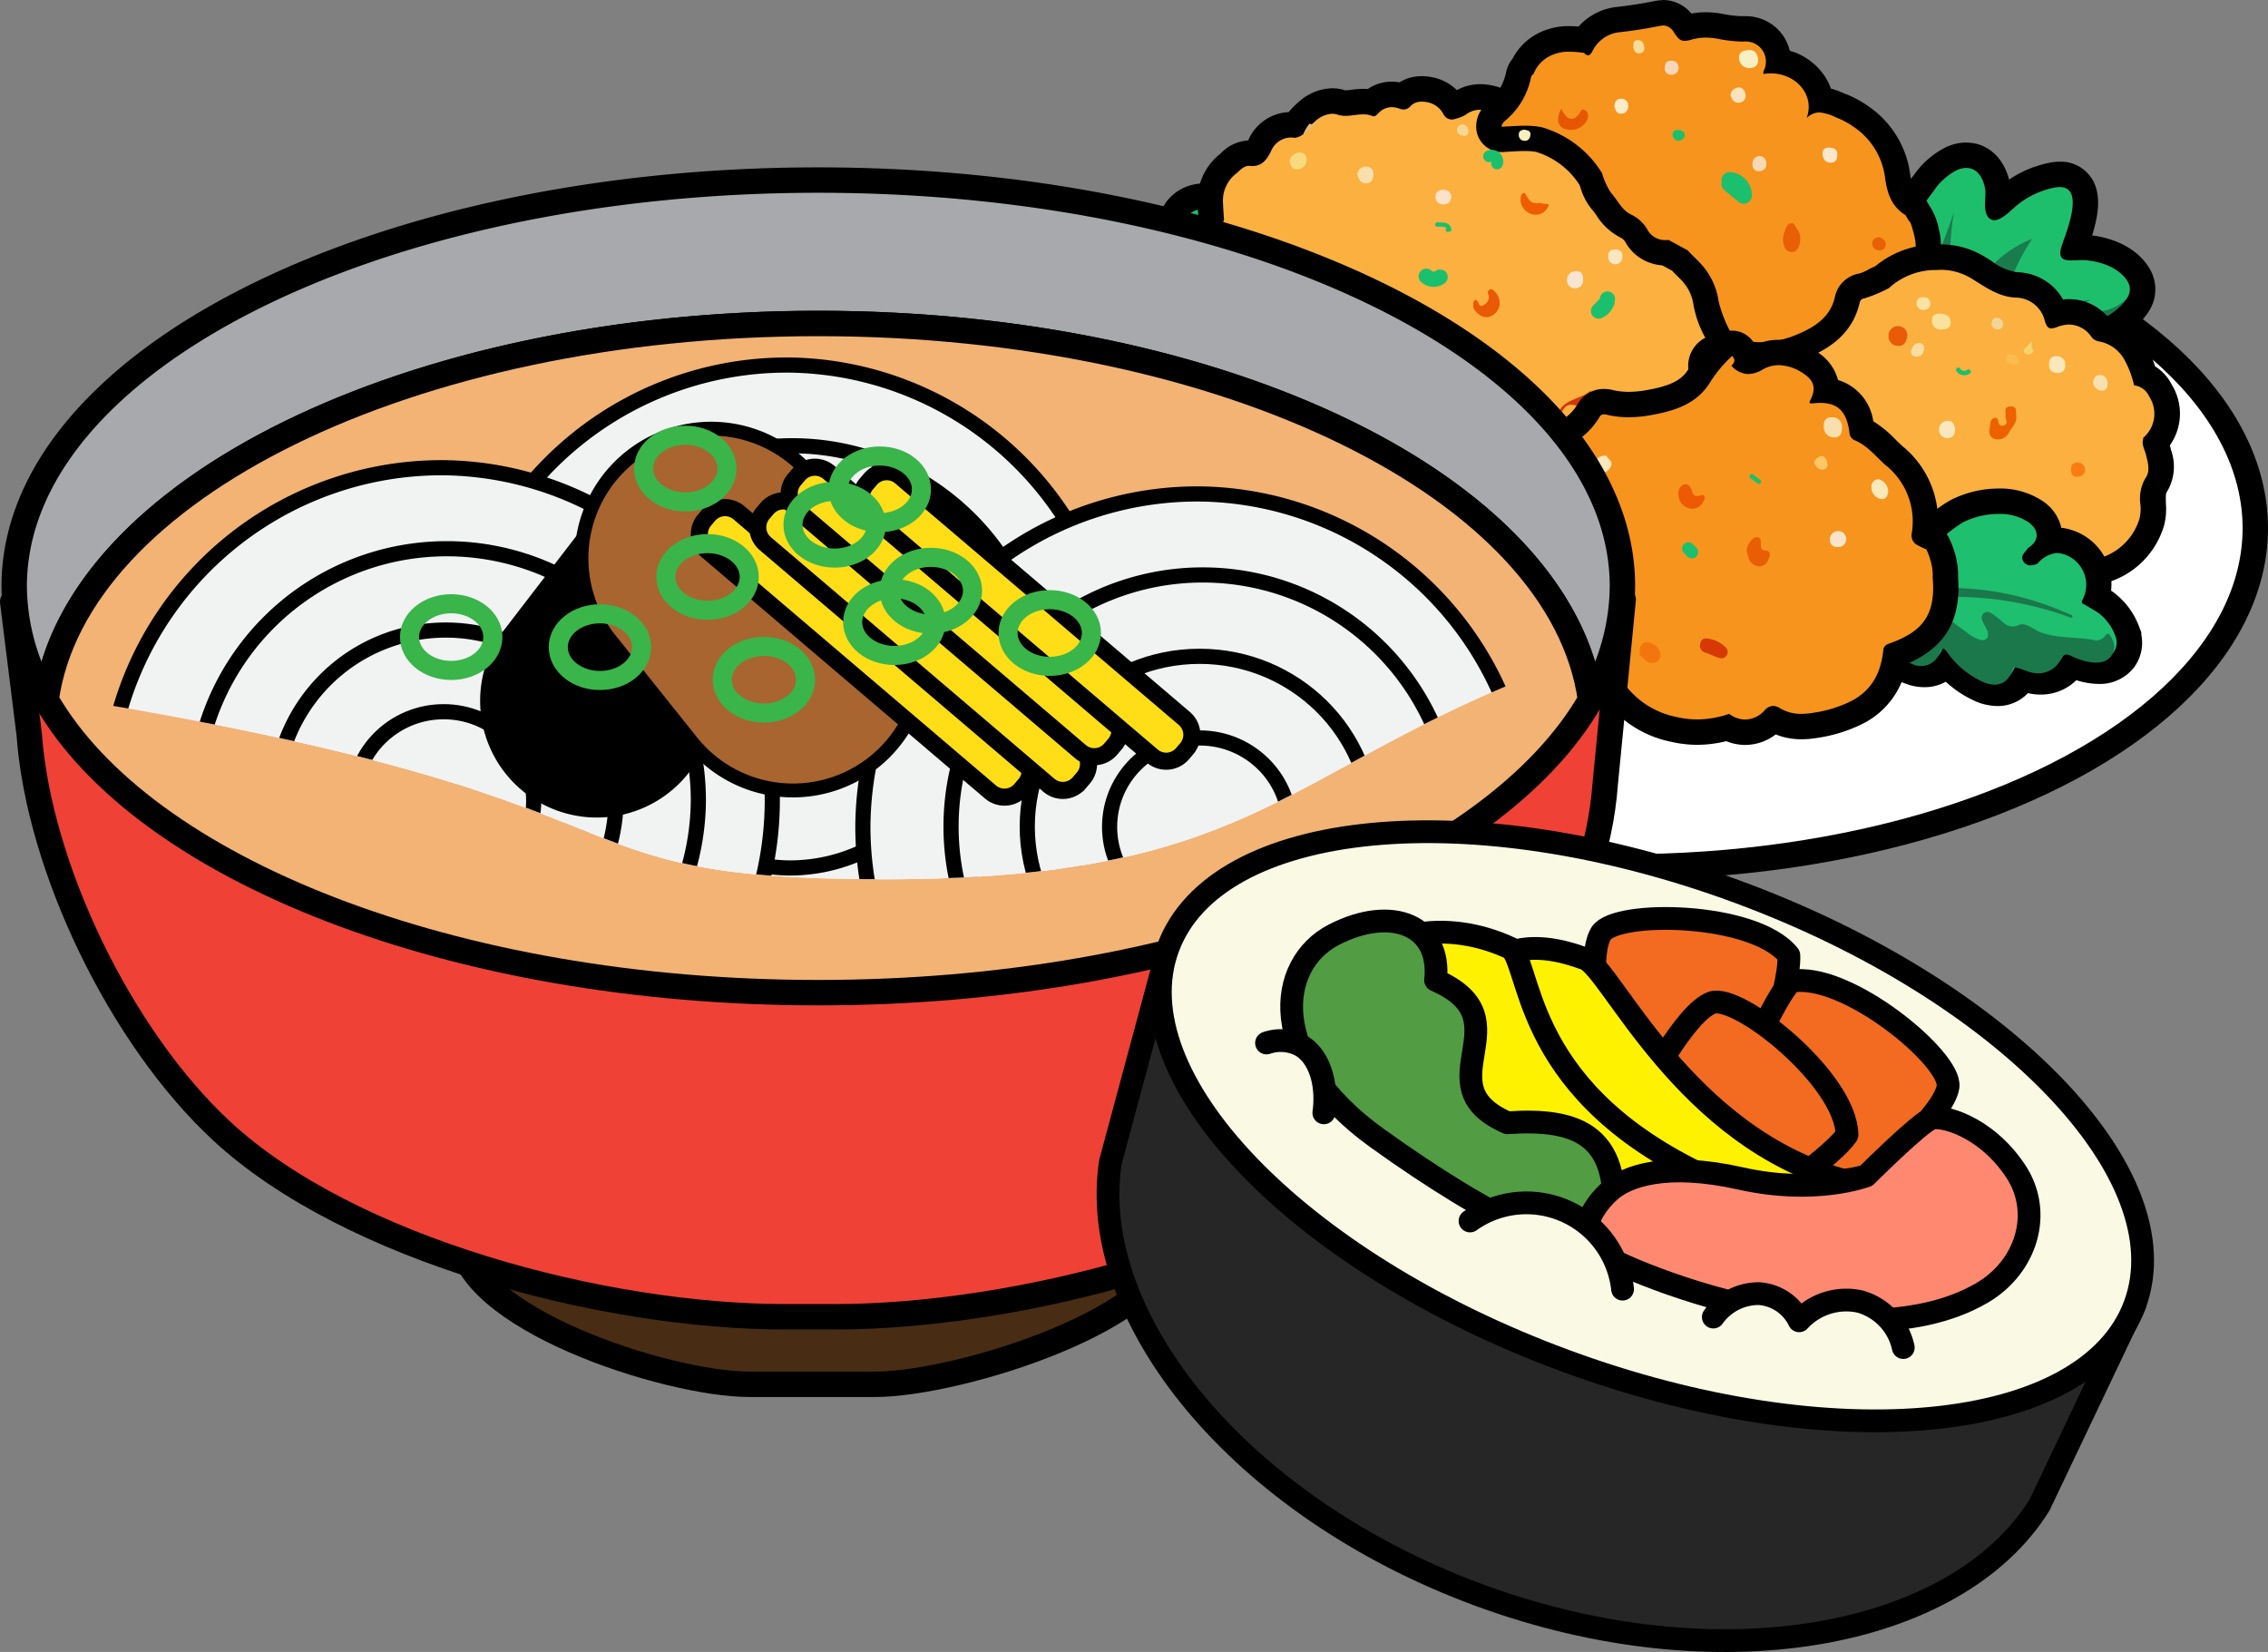 <svg id="그룹_585" data-name="그룹 585" xmlns="http://www.w3.org/2000/svg" xmlns:xlink="http://www.w3.org/1999/xlink" width="258.9" height="188.576" viewBox="0 0 258.9 188.576">
  <rect x="0" y="0" width="258.9" height="188.576" fill="#808080" stroke="none"/>
  <defs>
    <clipPath id="clip-path">
      <rect id="사각형_364" data-name="사각형 364" width="258.9" height="188.576" fill="none"/>
    </clipPath>
    <clipPath id="clip-path-2">
      <path id="패스_11463" data-name="패스 11463" d="M6.578,79.519c72.676,11.754,53.159,20.853,94.323,20.853s45.176-11.609,73.1-22.9C170.727,54.088,139.354,37.7,93.415,37.7S9.85,56.137,6.578,79.519" fill="none"/>
    </clipPath>
  </defs>
  <g id="그룹_580" data-name="그룹 580">
    <g id="그룹_579" data-name="그룹 579" clip-path="url(#clip-path)">
      <path id="패스_11340" data-name="패스 11340" d="M257.45,60.293c0,21.355-32.236,38.667-72,38.667s-72-17.312-72-38.667,32.235-38.667,72-38.667,72,17.312,72,38.667" fill="#fff"/>
      <ellipse id="타원_18" data-name="타원 18" cx="72" cy="38.667" rx="72" ry="38.667" transform="translate(113.45 21.626)" fill="none" stroke="#000" stroke-width="2.9"/>
      <path id="패스_11341" data-name="패스 11341" d="M127.037,45.222a7.071,7.071,0,0,1-3.064-.644l-.164-.075a3.106,3.106,0,0,1-2.209-3.05,2.661,2.661,0,0,1,.9-1.853,5.815,5.815,0,0,1-.807-.764,2.714,2.714,0,0,1-.651-1.385c-.167-1.266.545-2.305,2.116-3.093a7.639,7.639,0,0,1,2.438-.7,10.759,10.759,0,0,1-1.461-2.9,3.722,3.722,0,0,1,.34-3.337A2.784,2.784,0,0,1,126.8,26.3a14.961,14.961,0,0,1,6.617,1.511,5.587,5.587,0,0,1,1.064-4.123,3.884,3.884,0,0,1,3.032-1.283h0a7.288,7.288,0,0,1,3.638.978c2.38,1.318,1.48,3.616,1.1,4.6-.091.232-.185.467-.254.7-.116.392-.218.776-.3,1.152a9.365,9.365,0,0,0,.018,4.285,12.475,12.475,0,0,0,1.817,4.389,1.8,1.8,0,0,1,.308,1.6,1.948,1.948,0,0,1-1.276,1.223c-.322.132-.592.223-.862.314a6.194,6.194,0,0,0-.911.356l-.407.226a5.73,5.73,0,0,1-3.058.949l-.593-.017c-.209-.009-.418-.018-.627-.018a2.279,2.279,0,0,0-.947.145,23.918,23.918,0,0,1-5.544,1.652l-.1.019a13.216,13.216,0,0,1-2.481.268" fill="#1ac06d"/>
      <path id="패스_11342" data-name="패스 11342" d="M137.573,23.85a5.859,5.859,0,0,1,2.882.8c1.592.882.552,2.282.154,3.616-.128.43-.238.851-.326,1.264a10.783,10.783,0,0,0,.023,4.915,13.961,13.961,0,0,0,2.041,4.892c.315.448-.068.547-.39.678a18.89,18.89,0,0,0-1.851.711,5.249,5.249,0,0,1-2.774,1h-.11c-.367-.009-.74-.034-1.109-.034a3.669,3.669,0,0,0-1.551.275,22.745,22.745,0,0,1-5.214,1.547l-.084.017a12.134,12.134,0,0,1-2.228.245,5.676,5.676,0,0,1-2.449-.507c-.679-.318-1.608-.637-1.538-1.718.075-1.162,1.459-1.4,2.294-1.863a.125.125,0,0,1-.061.013,5.828,5.828,0,0,1-1.618-1.023,5.963,5.963,0,0,1-.863-.771,1.288,1.288,0,0,1-.324-.647c-.107-.806.716-1.294,1.33-1.6a7,7,0,0,1,2.54-.623c.059-.006.13-.007.211-.007.133,0,.291,0,.456,0,.511,0,1.088-.044,1.219-.408.161-.446-.724-.93-.984-1.218a8.926,8.926,0,0,1-1.74-3.1c-.366-1.105-.172-2.558,1.295-2.558a13.785,13.785,0,0,1,7,1.9c.169.1.491.39.718.39l.032,0c.6-.082.436-1.167.385-1.555-.275-2.092-.074-4.607,2.589-4.63h.043m0-2.9h-.065a5.3,5.3,0,0,0-4.117,1.782,5.882,5.882,0,0,0-1.324,2.966,16.563,16.563,0,0,0-5.263-.852,4.251,4.251,0,0,0-3.507,1.727,5.166,5.166,0,0,0-.541,4.643,12.755,12.755,0,0,0,.6,1.483,7.912,7.912,0,0,0-.849.364c-2.862,1.436-3.047,3.482-2.9,4.573a4.133,4.133,0,0,0,.975,2.128,4.1,4.1,0,0,0-.422,1.6c-.128,1.983.9,3.485,3.055,4.464l.147.068a8.5,8.5,0,0,0,3.679.78,14.645,14.645,0,0,0,2.764-.3l.116-.023a25.178,25.178,0,0,0,5.842-1.749h0a2.713,2.713,0,0,1,.355-.018c.188,0,.378.008.567.016.157.007.313.013.469.017l.183,0a7.114,7.114,0,0,0,3.765-1.135c.124-.069.252-.141.389-.215a5.329,5.329,0,0,1,.678-.255c.3-.1.6-.2.893-.323l.042-.017a3.333,3.333,0,0,0,2.133-2.156,3.251,3.251,0,0,0-.512-2.857,11.071,11.071,0,0,1-1.589-3.882,7.841,7.841,0,0,1-.013-3.647c.07-.331.158-.671.27-1.047.046-.152.128-.362.214-.583,1.161-2.962.575-5.114-1.742-6.4a8.781,8.781,0,0,0-4.287-1.159"/>
      <path id="패스_11343" data-name="패스 11343" d="M169.73,95.385a3.7,3.7,0,0,1-3.007-1.524,6.78,6.78,0,0,1-1.522.793,4.908,4.908,0,0,1-1.6.268,3.734,3.734,0,0,1-3.21-1.533,7.038,7.038,0,0,1-3.088.809s-.163,0-.244-.006a3.239,3.239,0,0,1-2.732-1.6,3.856,3.856,0,0,1-.28-3.005,7.177,7.177,0,0,1,2.48-3.565c.35-.252.4-.355.4-.359a.582.582,0,0,0-.013-.2,3.5,3.5,0,0,0-.155-.513,4.207,4.207,0,0,1-.306-1.8,4.568,4.568,0,0,1,1.882-3.319,3.685,3.685,0,0,1,2.192-.695,4.4,4.4,0,0,1,.832.08c-.425-.887-.244-1.826.5-3.068a6.146,6.146,0,0,1,5.572-2.82,9.727,9.727,0,0,1,6.984,2.805l.1.08a29.719,29.719,0,0,0,2.612,2.023,9.976,9.976,0,0,0,1.332.751,3.018,3.018,0,0,1,1.569,1.681c.544,1.309,1.1,1.6,1.578,1.711a1.923,1.923,0,0,1,1.375,1.205c.774,2.04-2,6.06-2.025,6.1a4.94,4.94,0,0,1-3.935,2.227,3.578,3.578,0,0,1-1.631-.385,8.457,8.457,0,0,1-3.678,3.361,4.277,4.277,0,0,1-1.974.5" fill="#1bbf6f"/>
      <path id="패스_11344" data-name="패스 11344" d="M167.428,74.774a9.7,9.7,0,0,1,3.06.526,10.058,10.058,0,0,1,3.088,2.021,30.814,30.814,0,0,0,2.744,2.121,11.5,11.5,0,0,0,1.526.859,1.589,1.589,0,0,1,.835.918,3.83,3.83,0,0,0,2.585,2.567c1.369.323-1.143,4.546-1.505,5.059a3.539,3.539,0,0,1-2.749,1.612,2.085,2.085,0,0,1-1.226-.382,1.345,1.345,0,0,0-.735-.308c-.337,0-.558.277-.769.722a6.866,6.866,0,0,1-3.247,3.107,2.846,2.846,0,0,1-1.305.339,2.368,2.368,0,0,1-2.177-1.509c-.132-.3-.25-.457-.442-.457a.847.847,0,0,0-.427.171,9.513,9.513,0,0,1-1.963,1.145,3.413,3.413,0,0,1-1.119.187,2.2,2.2,0,0,1-2.13-1.132c-.2-.488-.447-.671-.728-.671a1.167,1.167,0,0,0-.565.188,5.986,5.986,0,0,1-2.876.891c-.058,0-.115,0-.173-.005a1.782,1.782,0,0,1-1.543-.873,2.446,2.446,0,0,1-.144-1.883,5.733,5.733,0,0,1,1.933-2.79,1.819,1.819,0,0,0,.966-1.994,7.3,7.3,0,0,1-.442-1.941A3.081,3.081,0,0,1,159.191,81a2.224,2.224,0,0,1,1.338-.418,3.25,3.25,0,0,1,.986.164c.448.145,1.309.764,1.929.764a.65.65,0,0,0,.342-.086c1.167-.7.214-1.227-.153-1.8-1.248-.99-1.317-1.42-.531-2.738a4.748,4.748,0,0,1,4.326-2.112m0-2.9h0a7.537,7.537,0,0,0-6.817,3.527,6.215,6.215,0,0,0-.893,2.341,5.055,5.055,0,0,0-2.236.914,6.009,6.009,0,0,0-2.473,4.374,5.285,5.285,0,0,0,.287,2.114,8.716,8.716,0,0,0-2.64,4.039,5.29,5.29,0,0,0,.415,4.129,4.663,4.663,0,0,0,3.919,2.328c.1,0,.209.007.313.007a7.859,7.859,0,0,0,2.711-.514,5.459,5.459,0,0,0,3.588,1.239,6.283,6.283,0,0,0,2.078-.35,6.879,6.879,0,0,0,.8-.341,5.127,5.127,0,0,0,3.248,1.154,5.708,5.708,0,0,0,2.639-.664,10.471,10.471,0,0,0,3.611-2.918,5.117,5.117,0,0,0,1.032.1,6.387,6.387,0,0,0,5.119-2.84c.334-.473,3.237-4.707,2.2-7.45a3.354,3.354,0,0,0-2.4-2.1c-.218-.051-.473-.616-.573-.857a4.47,4.47,0,0,0-2.307-2.443,8.495,8.495,0,0,1-1.137-.643,28.468,28.468,0,0,1-2.477-1.923l-.09-.075a12.34,12.34,0,0,0-3.923-2.466,12.55,12.55,0,0,0-4-.682"/>
      <path id="패스_11345" data-name="패스 11345" d="M171.8,54.227a15.675,15.675,0,0,1-10.271-3.657,3.682,3.682,0,0,0-2.27-1.013,12.629,12.629,0,0,1-4.789-1.175,11.5,11.5,0,0,1-6.155-6.042,14.74,14.74,0,0,1-6.884-3.015,8.348,8.348,0,0,1-2.115-1.994c-2.671-3.785-3.027-7.98-1.061-12.475l-.014-.209c-.03-.453-.06-.906-.075-1.358a5.3,5.3,0,0,1,2.059-4.625l.139-.125a3.221,3.221,0,0,1,2.207-1.061,2.34,2.34,0,0,1,.25.013c.05.005.1.007.143.007.215,0,.385,0,.821-.854a3.853,3.853,0,0,1,3.526-2.4c.132,0,.268.006.408.02l.093-.06.011-.014a9.652,9.652,0,0,1,1.372-1.447,4.38,4.38,0,0,1,2.879-1.209,3.371,3.371,0,0,1,1.064.171,1.478,1.478,0,0,0,.471.064,6.645,6.645,0,0,0,.831-.074,9.433,9.433,0,0,1,1.178-.1,4.421,4.421,0,0,1,.924.092,3.447,3.447,0,0,1,2.331-.912,3.993,3.993,0,0,1,1.228.2,3.041,3.041,0,0,1,2.161-.828,5.029,5.029,0,0,1,.84.077,4.036,4.036,0,0,1,2.811,1.882c.1-.034.187-.062.277-.088a1.493,1.493,0,0,0,.25-.082,4.116,4.116,0,0,1,2.549-.87,5.5,5.5,0,0,1,1.924.377l.155.057a5.808,5.808,0,0,0,1.888.484c.053,0,.105,0,.158-.006.181-.014.359-.02.535-.02a6.666,6.666,0,0,1,5.463,2.907,6.17,6.17,0,0,0,2.126,1.843,5.715,5.715,0,0,1,3.146,4.377,4.061,4.061,0,0,1,3.51,2.573c.407.849.7,1.306,1.17,1.451a13.267,13.267,0,0,1,5.389,3.495l.137.148a2.73,2.73,0,0,1,.812,1.527,10.266,10.266,0,0,0,.669,2.3c.177.476.354.952.5,1.437.847,2.813,1.36,5.821-.606,8.755-.023.034-.048.067-.073.1l-1.228,1.53a10.445,10.445,0,0,1-1.692,2.253,3.361,3.361,0,0,1-1.241,1.152,13.593,13.593,0,0,1-6.531,1.818,11.325,11.325,0,0,1-3.63-.606,11.058,11.058,0,0,1-1.978,2.593,9.982,9.982,0,0,1-6.884,2.593q-.456.021-.908.021" fill="#fbb040"/>
      <path id="패스_11346" data-name="패스 11346" d="M162.264,11.6a3.576,3.576,0,0,1,.6.057A2.614,2.614,0,0,1,164.758,13a1.078,1.078,0,0,0,.949.644,1.581,1.581,0,0,0,.564-.12,3.837,3.837,0,0,0,1.016-.406,2.725,2.725,0,0,1,1.705-.595,4.1,4.1,0,0,1,1.42.287,7.389,7.389,0,0,0,2.545.631c.087,0,.176,0,.265-.01.146-.011.288-.016.429-.016a5.216,5.216,0,0,1,4.3,2.322A7.6,7.6,0,0,0,180.568,18a4.341,4.341,0,0,1,2.443,3.951c.017.421.122.628.476.628a1.213,1.213,0,0,0,.162-.012,3.505,3.505,0,0,1,.469-.033,2.647,2.647,0,0,1,2.471,1.759A3.62,3.62,0,0,0,188.64,26.5a11.63,11.63,0,0,1,4.789,3.134,1.712,1.712,0,0,1,.535.824,23.89,23.89,0,0,0,1.221,3.979c.774,2.57,1.2,5.1-.423,7.53L193.45,43.6a9.019,9.019,0,0,1-1.635,2.165h0a1.89,1.89,0,0,1-.771.764,12.268,12.268,0,0,1-5.842,1.645,9.877,9.877,0,0,1-3.354-.594,2.2,2.2,0,0,0-.682-.175c-.27,0-.49.151-.714.618a9.31,9.31,0,0,1-1.876,2.555,8.528,8.528,0,0,1-5.934,2.178q-.423.02-.838.02a14.2,14.2,0,0,1-9.347-3.324,5.124,5.124,0,0,0-3.121-1.345,11.177,11.177,0,0,1-4.233-1.032c-2.4-1.161-4.5-2.725-5.48-5.381a1.136,1.136,0,0,0-1.011-.78,13.28,13.28,0,0,1-6.3-2.749A6.97,6.97,0,0,1,140.5,36.5c-2.569-3.641-2.592-7.442-.774-11.375-.038-.627-.09-1.253-.111-1.88a3.9,3.9,0,0,1,1.536-3.459c.424-.373.846-.854,1.42-.854.034,0,.069,0,.1.005q.15.015.288.015c1.1,0,1.635-.709,2.113-1.644a2.5,2.5,0,0,1,2.233-1.612,2.714,2.714,0,0,1,.384.028.966.966,0,0,0,.129.009,1.965,1.965,0,0,0,.954-.417,9.857,9.857,0,0,1,1.331-1.445,3.07,3.07,0,0,1,1.966-.885,1.946,1.946,0,0,1,.611.1,2.9,2.9,0,0,0,.923.137c.674,0,1.345-.169,2.01-.169a2.687,2.687,0,0,1,1.059.195.349.349,0,0,0,.138.029c.212,0,.392-.2.544-.36a2.046,2.046,0,0,1,1.515-.684,2.6,2.6,0,0,1,.874.163,1.435,1.435,0,0,0,.49.1,1.029,1.029,0,0,0,.775-.37,1.6,1.6,0,0,1,1.249-.516m28.112,33.282,0-.006,0,.005h0M179.483,45.96h.017a2.058,2.058,0,0,1,.606.1.65.65,0,0,0,.2.031c.339,0,.567-.293.763-.58a2.823,2.823,0,0,0,.236-.481,3.078,3.078,0,0,1-1.3.772,2.079,2.079,0,0,0-.516.161M162.264,8.7h0a4.543,4.543,0,0,0-2.494.7,5.218,5.218,0,0,0-.894-.078,4.818,4.818,0,0,0-2.741.84c-.168-.013-.339-.02-.515-.02a10.5,10.5,0,0,0-1.36.107,6.2,6.2,0,0,1-.65.062H153.6a.269.269,0,0,1-.049,0,4.678,4.678,0,0,0-1.473-.232,5.843,5.843,0,0,0-3.845,1.576A9.284,9.284,0,0,0,147.1,12.8a5.3,5.3,0,0,0-4.6,3.189l-.023.044a4.694,4.694,0,0,0-3.089,1.443l-.09.082a6.734,6.734,0,0,0-2.575,5.779c.014.425.04.848.069,1.272a13.337,13.337,0,0,0,1.344,13.563,9.611,9.611,0,0,0,2.426,2.314,15.714,15.714,0,0,0,6.726,3.128,13.157,13.157,0,0,0,6.558,6.078,14.071,14.071,0,0,0,5.341,1.317,2.254,2.254,0,0,1,1.423.682,17.1,17.1,0,0,0,11.2,3.991c.323,0,.647-.008.975-.023a11.5,11.5,0,0,0,7.833-3.01,13.056,13.056,0,0,0,1.62-1.925,12.624,12.624,0,0,0,2.97.356,15,15,0,0,0,7.22-1.993,4.791,4.791,0,0,0,1.689-1.518,11.8,11.8,0,0,0,1.763-2.35l.327-.408.823-1.026c.052-.065.1-.132.148-.2,2.307-3.444,1.694-6.978.79-9.98-.164-.546-.35-1.044-.53-1.526a9.237,9.237,0,0,1-.589-1.967,4.124,4.124,0,0,0-1.181-2.331L195.6,27.7c-.037-.041-.075-.082-.114-.121a14.707,14.707,0,0,0-5.881-3.823,4.98,4.98,0,0,1-.4-.726,5.6,5.6,0,0,0-3.615-3.209,7.175,7.175,0,0,0-3.679-4.4A4.7,4.7,0,0,1,180.278,14a8.063,8.063,0,0,0-6.627-3.492q-.316,0-.642.024l-.052,0a5.116,5.116,0,0,1-1.388-.4l-.152-.057a6.923,6.923,0,0,0-2.425-.466,5.521,5.521,0,0,0-2.685.681,5.481,5.481,0,0,0-2.965-1.5,6.476,6.476,0,0,0-1.078-.1"/>
      <path id="패스_11347" data-name="패스 11347" d="M129.348,43.482a22.772,22.772,0,0,0,5.213-1.547,5.934,5.934,0,0,1,2.661-.241,5.12,5.12,0,0,0,2.884-1,18.639,18.639,0,0,1,1.851-.711c.322-.131.705-.231.39-.679a13.948,13.948,0,0,1-2.041-4.891,10.783,10.783,0,0,1-.023-4.915,7.142,7.142,0,0,0-1.758,5.325,10.093,10.093,0,0,0-6.681-2.74s6.793,5.492,4.605,6.5a59.237,59.237,0,0,0-7.1,4.9" fill="#1c7a4e"/>
      <path id="패스_11348" data-name="패스 11348" d="M237.3,41.209a3.976,3.976,0,0,1-2-.406l-.239-.14a7.8,7.8,0,0,0-3.293-1.34,3.43,3.43,0,0,1-2.567-1.3,4.767,4.767,0,0,0-.407-.439c-.083-.078-.176-.161-.27-.238-.077-.063-.145-.115-.213-.163l.719-1.267-.831,1.187-.1-.063.693-1.277-.81,1.2a4.88,4.88,0,0,0-.62-.317l-.133-.056-.32-.117-.346-.105c-.147-.04-.278-.072-.408-.1,0,0-.423-.082-.517-.1l-.113-.018c-.174-.025-.31-.043-.447-.056l-.291-.029a5.676,5.676,0,0,1-3.1-1.535,4.5,4.5,0,0,0-1.354-.88,12.092,12.092,0,0,0-3.3-.595,5.712,5.712,0,0,0-1.193.121,2.468,2.468,0,0,1-.531.059,1.807,1.807,0,0,1-1.537-.777,1.9,1.9,0,0,1-.113-1.842,6.788,6.788,0,0,0,.274-.811,10.762,10.762,0,0,0,.274-3.369,1.921,1.921,0,0,1,1.128-2.1,2.058,2.058,0,0,1,.817-.169,2.259,2.259,0,0,1,1.186.353,14.234,14.234,0,0,1,2.247-3.606,8.375,8.375,0,0,1,3.09-2.765,4.181,4.181,0,0,1,1.8-.439c1.745,0,3.1,1.313,3.529,3.426a6.488,6.488,0,0,1,.059,1.657c-.01.184-.023.417-.021.623.265-.211.572-.492.725-.631l.248-.225a11.19,11.19,0,0,1,5.124-2.559,4.76,4.76,0,0,1,.987-.111,2.775,2.775,0,0,1,2.351,1.138c1.174,1.669.325,4.457-.564,6.939l-.1.288.159-.007c.232-.01.47-.02.707-.02.219,0,.435.008.645.029,1.27.125,4.381.684,5.836,3.177a3.154,3.154,0,0,1-.119,3.349,7.9,7.9,0,0,1-2.746,2.486l0,.008a2.975,2.975,0,0,1-.678,3.048l-.133.109a6.045,6.045,0,0,1-3.191.762" fill="#1ebf6c"/>
      <path id="패스_11349" data-name="패스 11349" d="M224.48,19.173c1.115,0,1.837.938,2.109,2.266.2.968-.244,2.283.259,3.172a.9.9,0,0,0,.8.527c.817,0,1.825-1.037,2.325-1.475a9.758,9.758,0,0,1,4.468-2.23,3.335,3.335,0,0,1,.686-.08c2.88,0,.759,5.126.25,6.627-.518,1.527.128,1.746,1.073,1.746.381,0,.809-.035,1.23-.035a4.883,4.883,0,0,1,.5.022c1.729.17,3.8.879,4.727,2.466a1.734,1.734,0,0,1-.107,1.864,6.916,6.916,0,0,1-2.663,2.216c-1,.492.484,2.127-.488,3-.01.009-.023.019-.035.028a4.762,4.762,0,0,1-2.32.472,2.886,2.886,0,0,1-1.268-.208,9.516,9.516,0,0,0-4.181-1.675,1.982,1.982,0,0,1-1.526-.765,6.271,6.271,0,0,0-.527-.57q-.177-.168-.361-.318c-.1-.078-.192-.152-.291-.221-.038-.029-.076-.056-.115-.081s-.078-.054-.117-.078-.078-.051-.118-.075l-.119-.072a6.592,6.592,0,0,0-.741-.374c-.043-.019-.085-.037-.128-.053s-.085-.035-.128-.051l-.146-.054c-.038-.014-.077-.029-.116-.041s-.087-.03-.131-.043-.089-.029-.133-.042c-.074-.023-.148-.044-.223-.064-.15-.041-.3-.079-.456-.112-.046-.011-.093-.02-.139-.029l-.121-.024c-.123-.024-.246-.046-.371-.064-.049-.009-.1-.016-.148-.023-.155-.023-.312-.042-.47-.058-.046-.006-.094-.011-.14-.015l-.174-.016c-1.655-.144-2.609-1.91-4.17-2.363a13.294,13.294,0,0,0-3.7-.652,7.18,7.18,0,0,0-1.5.154,1.123,1.123,0,0,1-.228.026c-.309,0-.491-.175-.309-.619a8.253,8.253,0,0,0,.332-.984,12.173,12.173,0,0,0,.322-3.817c-.012-.252-.071-.559.249-.695a.624.624,0,0,1,.249-.053.977.977,0,0,1,.582.25c.493.389.629,1,.86,1,.12,0,.265-.165.5-.611a18.406,18.406,0,0,1,2.612-4.42,7.07,7.07,0,0,1,2.593-2.382,2.757,2.757,0,0,1,1.175-.3m0-2.9h0a5.621,5.621,0,0,0-2.422.58A9.632,9.632,0,0,0,218.473,20a12.957,12.957,0,0,0-1.861,2.756,3.558,3.558,0,0,0-.451-.029,3.517,3.517,0,0,0-1.391.287,3.346,3.346,0,0,0-2.005,3.473,9.41,9.41,0,0,1-.223,2.946,5.452,5.452,0,0,1-.216.643,3.364,3.364,0,0,0,.25,3.2,3.234,3.234,0,0,0,2.742,1.42,4.045,4.045,0,0,0,.831-.089,4.221,4.221,0,0,1,.894-.091,10.84,10.84,0,0,1,2.889.536,5.327,5.327,0,0,1,.845.613,6.962,6.962,0,0,0,3.884,1.855l.118.011.028,0,.027,0,.071.008c.139.014.258.029.376.046l.088.013.026.005.026,0c.077.011.152.024.227.039l.027.005.026,0,.055.011.09.019c.111.024.216.05.319.078l.14.04.081.025.032.011.032.009.049.018.044.014.1.039.03.012.03.01.059.026.016.005a3.816,3.816,0,0,1,.425.214l.094.057.023.015.042.027.04.028.033.022c.078.057.122.09.165.125.078.063.14.119.2.178a3.321,3.321,0,0,1,.275.3,4.905,4.905,0,0,0,3.611,1.828,6.785,6.785,0,0,1,2.64,1.142l.241.141a5.334,5.334,0,0,0,2.73.6,7.271,7.271,0,0,0,4.1-1.08l.087-.067.116-.1A3.952,3.952,0,0,0,242.88,38a8.47,8.47,0,0,0,2.407-2.451,4.6,4.6,0,0,0,.131-4.826c-1.664-2.851-4.939-3.636-6.594-3.852.736-2.377,1.126-4.838-.156-6.659a4.184,4.184,0,0,0-3.537-1.754,6.2,6.2,0,0,0-1.287.142,12.648,12.648,0,0,0-4.5,1.9c-.659-2.575-2.537-4.22-4.866-4.22"/>
      <path id="패스_11350" data-name="패스 11350" d="M215.546,31.772a10.534,10.534,0,0,1,5.2.5c1.561.454,2.514,2.219,4.17,2.363l.174.016.139.015c.158.016.315.036.471.058l.148.023c.125.018.248.04.371.064l.121.024.138.029c.154.034.307.071.457.113.075.019.148.041.222.063l.134.042.131.043.116.041.145.055c.043.016.085.032.128.05s.086.036.129.053a7.044,7.044,0,0,1,.741.374c.04.024.079.049.119.072l.118.075.117.078c.038.027.077.053.115.081.1.07.2.144.291.222.123.1.243.206.361.317a6.3,6.3,0,0,1,.527.571,1.983,1.983,0,0,0,1.526.765,9.5,9.5,0,0,1,4.181,1.674,5.217,5.217,0,0,0,3.588-.263l.035-.029c.972-.873-.513-2.507.488-3a6.923,6.923,0,0,0,2.663-2.216,5.145,5.145,0,0,1-4.481,1.466.157.157,0,0,0-.195.148c-.036,1.407-1.827,1.354-2.818,1.329a26.2,26.2,0,0,1-3.367-.23,10.979,10.979,0,0,1-1.461-.326c-.211-.063-.425-.133-.64-.2A19.962,19.962,0,0,0,238.7,34.2a30.648,30.648,0,0,1-10,.212,25.745,25.745,0,0,1,3.274-7.15,13.117,13.117,0,0,0-6.391,5.411,2.015,2.015,0,0,1-2.4-.941,5.422,5.422,0,0,1-.551-2.8,26.835,26.835,0,0,1,.454-4.825c-.538,1.64-1.2,3.249-1.736,4.891a3.749,3.749,0,0,1-.628,1.31,1.279,1.279,0,0,1-1.3.463c-.441.25-1.008-.086-1.337-.472a4.423,4.423,0,0,1-.654-1.362,2.234,2.234,0,0,0-.864-1.215,1.533,1.533,0,0,1,.41,1.645,1.336,1.336,0,0,1-1.3.881,2.754,2.754,0,0,1-.338-.05,8.253,8.253,0,0,1-.332.984c-.224.546.1.685.537.593" fill="#1a7b4d"/>
      <path id="패스_11351" data-name="패스 11351" d="M203.315,44.153a12.8,12.8,0,0,1-1.648-.1,8.675,8.675,0,0,1-3.442-1.154l-.132-.081a2.877,2.877,0,0,1-1.2-2.4,2.41,2.41,0,0,0-.048-.409,7.027,7.027,0,0,0-.45-1.22c-.137-.3-.283-.6-.43-.889a10.927,10.927,0,0,1-1.207-3.291,6.548,6.548,0,0,0-1.473-3.308c-.247-.293-.52-.559-.79-.825-.247-.244-.493-.487-.728-.744l-1.623-.886a3.757,3.757,0,0,1-3.386-2.014,2.782,2.782,0,0,0-1.222-1.065,5.739,5.739,0,0,1-2.118-2.036,7.769,7.769,0,0,0-.565-.736,5.486,5.486,0,0,1-1.055-2.022c-.061-.179-.123-.358-.192-.53a10.439,10.439,0,0,0-5.912-4.514,8.4,8.4,0,0,0-1.65-.141c-.576,0-1.152.035-1.729.07,0,0-.877.049-.9.049a1.451,1.451,0,0,1-1.433-1.677,1.568,1.568,0,0,1,.222-.715,2.643,2.643,0,0,1,.567-.758,7.142,7.142,0,0,0,2.555-4.09,2.191,2.191,0,0,1,.55-1.141,5.242,5.242,0,0,1,1.936-2.181,6.107,6.107,0,0,1,3.372-.909,13.975,13.975,0,0,1,1.677.122,5.3,5.3,0,0,1,3.935-2.348c1.525-.177,3.007-.409,4.406-.693a3.092,3.092,0,0,1,.617-.063,2.894,2.894,0,0,1,2.476,1.444c.084.129.149.221.2.286.068-.015.158-.038.276-.07a7.19,7.19,0,0,1,1.965-.266,8.752,8.752,0,0,1,1.543.142l.131.022a13.787,13.787,0,0,0,2.388.285l.413-.008A3.666,3.666,0,0,1,203,6.981a5.81,5.81,0,0,1,4.031,2.406,4.965,4.965,0,0,1,.818,2,5.6,5.6,0,0,1,1.937.532l.346.142a10.456,10.456,0,0,1,2.348,1.264,9.6,9.6,0,0,1,4.132,6.673c.233,1.824.687,2.726,1.676,3.331a1.451,1.451,0,0,1,.5.515l.217.378a5.212,5.212,0,0,1,.919,2.289c.062.243.1.453.137.667a9.458,9.458,0,0,1-2.209,7.245,6.586,6.586,0,0,1-4.977,2.463h-.145a7.191,7.191,0,0,1-3.72,5.934,9.134,9.134,0,0,1-.931.474,10.192,10.192,0,0,1-3.342.808c-.128.01-.268.019-.4.026-.33.018-.673.03-1.015.03" fill="#f7941d"/>
      <path id="패스_11352" data-name="패스 11352" d="M189.817,2.9a1.5,1.5,0,0,1,1.265.794c.461.7.729.97,1.216.97a3.37,3.37,0,0,0,.856-.158,5.828,5.828,0,0,1,1.576-.212,7.416,7.416,0,0,1,1.293.12,15.93,15.93,0,0,0,2.767.328c.1,0,.2,0,.3-.005.04,0,.079,0,.119,0a2.3,2.3,0,0,1,2.137,3.324.491.491,0,0,0-.027.385,5.129,5.129,0,0,1,.829-.068c2.871,0,5.075,2.485,4.08,5.109a2.1,2.1,0,0,1,1.472-.654,5.442,5.442,0,0,1,1.9.577,8.972,8.972,0,0,1,2.023,1.084,8.24,8.24,0,0,1,3.549,5.686c.231,1.807.717,3.381,2.357,4.385l.381.663h.011c.208,0,.565,1.517.6,1.677a5.021,5.021,0,0,1,.1.5h0c.518,3.4-2.034,8.035-5.754,8.035-.1,0-.2,0-.3-.01l-.063,0-.123,0c-.736,0-1.055.347-1.094,1.138l0,.069c0,.057,0,.113-.007.17a5.771,5.771,0,0,1-3,4.768,7.6,7.6,0,0,1-.785.4,8.772,8.772,0,0,1-2.863.691c-.123.009-.247.018-.37.024-.313.017-.627.027-.939.027a11.585,11.585,0,0,1-1.471-.087,7.277,7.277,0,0,1-2.877-.956l-.128-.08c-.615-.391-.429-1.269-.6-1.93a8.72,8.72,0,0,0-.537-1.467,14.722,14.722,0,0,1-1.523-3.794,7.969,7.969,0,0,0-1.8-4.028c-.538-.635-1.171-1.16-1.709-1.783h0l-2.2-1.2c-.117.011-.23.017-.341.017a2.31,2.31,0,0,1-2.132-1.289,4.216,4.216,0,0,0-1.835-1.639c-1.062-.524-1.508-1.637-2.257-2.454a7.928,7.928,0,0,1-1.026-2.247h0a11.958,11.958,0,0,0-6.847-5.244,9.685,9.685,0,0,0-2-.185c-.875,0-1.752.077-2.63.12a.636.636,0,0,1,.034-.2,1.61,1.61,0,0,1,.279-.411,8.62,8.62,0,0,0,3.022-4.9c.034-.175.075-.4.3-.485a3.841,3.841,0,0,1,1.539-1.887,4.662,4.662,0,0,1,2.593-.683,12.894,12.894,0,0,1,1.652.131.649.649,0,0,0,.45.278c.2,0,.363-.2.509-.481a3.89,3.89,0,0,1,3.166-2.164c1.52-.176,3.029-.409,4.529-.711a1.612,1.612,0,0,1,.33-.035m0-2.9h0a4.594,4.594,0,0,0-.9.092c-1.365.276-2.808.5-4.287.673A6.807,6.807,0,0,0,180.2,3.028c-.329-.028-.673-.045-1.023-.045a7.507,7.507,0,0,0-4.149,1.134A6.755,6.755,0,0,0,172.664,6.7a3.668,3.668,0,0,0-.764,1.684,5.768,5.768,0,0,1-2.085,3.276,3.955,3.955,0,0,0-.856,1.1,3.212,3.212,0,0,0-.43,1.383,2.9,2.9,0,0,0,2.883,3.211c.047,0,.094,0,.141,0,.283-.013.565-.031.848-.048.578-.035,1.124-.068,1.641-.068a7.17,7.17,0,0,1,1.3.1,9.018,9.018,0,0,1,4.968,3.774c.041.111.079.224.119.337a6.85,6.85,0,0,0,1.354,2.525,6.829,6.829,0,0,1,.451.6,7.059,7.059,0,0,0,2.661,2.5,1.418,1.418,0,0,1,.606.487,5.2,5.2,0,0,0,4.251,2.727l1.113.609c.211.223.419.427.61.615.263.259.511.5.7.731a5.054,5.054,0,0,1,1.146,2.587,12.253,12.253,0,0,0,1.345,3.726c.139.278.278.557.407.84a5.989,5.989,0,0,1,.353.934c.009.068.013.14.018.211a4.247,4.247,0,0,0,1.843,3.494c.067.043.137.086.206.127a10.184,10.184,0,0,0,3.987,1.339,14.55,14.55,0,0,0,1.84.11q.549,0,1.1-.032c.131-.006.278-.016.424-.027a11.58,11.58,0,0,0,3.808-.925,10.62,10.62,0,0,0,1.086-.551,8.755,8.755,0,0,0,4.27-5.823,8.228,8.228,0,0,0,4.94-2.881,10.957,10.957,0,0,0,2.543-8.4c-.038-.255-.091-.518-.156-.775a7.317,7.317,0,0,0-1.118-2.765l-.176-.306a2.9,2.9,0,0,0-1-1.028c-.417-.255-.78-.6-1-2.279a11.138,11.138,0,0,0-4.714-7.659,11.906,11.906,0,0,0-2.674-1.443c-.1-.041-.209-.085-.313-.129a9.535,9.535,0,0,0-1.337-.477,6.528,6.528,0,0,0-.787-1.536,7.159,7.159,0,0,0-3.911-2.784,5.1,5.1,0,0,0-.774-1.745,5.164,5.164,0,0,0-4.332-2.2c-.076,0-.153,0-.231,0-.061,0-.123,0-.184,0a12.573,12.573,0,0,1-2.124-.26l-.142-.025a10.35,10.35,0,0,0-1.794-.163,8.867,8.867,0,0,0-1.641.152A4.248,4.248,0,0,0,189.817,0"/>
      <path id="패스_11353" data-name="패스 11353" d="M178.229,12.4c-.605,1.1-.455,1.943.34,2.3a2.116,2.116,0,0,0,2.616-1c.142-.436.164-.92-.292-1.145-.42-.207-.5.285-.692.524-.652.825-1.391.6-1.972-.679" fill="#e65703"/>
      <path id="패스_11354" data-name="패스 11354" d="M205.5,27.312a1.537,1.537,0,0,0-.366-1.162c-.2-.24-.253-.712-.663-.662-.452.055-.594.494-.725.868a2.442,2.442,0,0,0-.214.963c.057.62.125,1.321.929,1.451.584.095,1.052-.579,1.039-1.458" fill="#e95f05"/>
      <path id="패스_11355" data-name="패스 11355" d="M199.791,5.709c-.8.021-1.309.229-1.269.9a1.146,1.146,0,0,0,1.135,1.162c.58.023,1.055-.249,1.031-.928s-.361-1.121-.9-1.13" fill="#f8efc3"/>
      <path id="패스_11356" data-name="패스 11356" d="M209.738,17.633c.045-.572-.419-.77-.941-.787-.409-.014-.768.17-.748.7.022.622.3,1.01.942,1.027.554.014.731-.352.747-.945" fill="#f9e7cc"/>
      <path id="패스_11357" data-name="패스 11357" d="M197.543,10.843c.141.524.4.92.959.868a.756.756,0,0,0,.763-.864c-.058-.416-.277-.873-.8-.864a.994.994,0,0,0-.926.86" fill="#f9e3bd"/>
      <path id="패스_11358" data-name="패스 11358" d="M200.827,17.791a.9.9,0,0,0-.77,1,.682.682,0,0,0,.737.752.8.8,0,0,0,.838-.9.839.839,0,0,0-.805-.846" fill="#f9d9b3"/>
      <path id="패스_11359" data-name="패스 11359" d="M184.287,12.139c.12.417.226.876.806.834a.785.785,0,0,0,.765-.878.754.754,0,0,0-.805-.828c-.54.016-.736.372-.766.872" fill="#f8ebc7"/>
      <path id="패스_11360" data-name="패스 11360" d="M190.048,7.729a.7.7,0,0,0,.793.805.787.787,0,0,0,.777-.871.772.772,0,0,0-.9-.726c-.538.018-.671.337-.667.792" fill="#f7d7b9"/>
      <path id="패스_11361" data-name="패스 11361" d="M186.452,5.351c.041.423.234.776.718.737a.567.567,0,0,0,.529-.7c-.07-.462-.241-.84-.807-.8-.493.036-.413.422-.44.764" fill="#fadc99"/>
      <path id="패스_11362" data-name="패스 11362" d="M191,15.088a.524.524,0,0,1,.306-.236.575.575,0,0,1,.321.015.605.605,0,0,1,.526.163.565.565,0,0,1,0,.792.665.665,0,0,1-.275.168.419.419,0,0,1-.154.072.492.492,0,0,1-.395-.052.675.675,0,0,1-.207-.2.592.592,0,0,1-.178-.322.564.564,0,0,1,.052-.395" fill="#1ac06d"/>
      <path id="패스_11363" data-name="패스 11363" d="M196.519,20.568a.932.932,0,0,1,.923-.923,2.659,2.659,0,0,1,2.544,2.7A.936.936,0,0,1,198.41,23l-1.621-1.342a.851.851,0,0,1-.239-.86.928.928,0,0,1-.031-.232" fill="#1ac06d"/>
      <path id="패스_11364" data-name="패스 11364" d="M214.518,27.052c-.387.1-.764.2-.784.658a.772.772,0,0,0,.757.872.667.667,0,0,0,.769-.616c.047-.5-.349-.733-.742-.914" fill="#e95f05"/>
      <path id="패스_11365" data-name="패스 11365" d="M166.005,72h.17a.654.654,0,0,0-.064-.065.783.783,0,0,1-.106.065" fill="#d53503"/>
      <path id="패스_11366" data-name="패스 11366" d="M237.693,65.444a8.873,8.873,0,0,1-1.369-.107,2.823,2.823,0,0,1-2.282-1.7,3.959,3.959,0,0,0-2.211-2.146,10.317,10.317,0,0,0-3.58-.68,9.8,9.8,0,0,0-5.737,1.973c-.6.431-1.178.907-1.844,1.46-.323.267-.657.545-1.014.833a1.449,1.449,0,0,1-.91.321,1.447,1.447,0,0,1-1.45-1.45l0-.748c0-.425,0-.779,0-1.134A8.519,8.519,0,0,0,211.5,53.8a2.079,2.079,0,0,1-1.443-1.547c-.1-.433-.219-.863-.339-1.292l-.117-.425-.026-.042a4.288,4.288,0,0,0-1.38-1.6,7.115,7.115,0,0,1-3.62-3.538,6.535,6.535,0,0,0-4.552-1.7,10.441,10.441,0,0,0-1.775.163l-.27.051a6.139,6.139,0,0,1-1.191.143,3.334,3.334,0,0,1-1.306-.254,2.163,2.163,0,0,1,.707-4.152,2.4,2.4,0,0,1,.854.167,11.144,11.144,0,0,0,3.956.742,12.11,12.11,0,0,0,4.518-.92c3.091-1.239,4.734-2.86,5.326-5.254a1.982,1.982,0,0,1,1.623-1.682,5.163,5.163,0,0,0,1.447-.582c.3-.156.615-.318.954-.461a9.361,9.361,0,0,1,6.14-2.249c.149-.01.336-.016.522-.016a8,8,0,0,1,3.462.77c.018.009.037.017.055.027a8.759,8.759,0,0,1,.841.457c.214.13.427.265.641.4a7.4,7.4,0,0,0,3.686,1.518,4.868,4.868,0,0,1,4.47,3.322,5.142,5.142,0,0,1,1.539-.249,4.6,4.6,0,0,1,3.586,1.865c.026.031.05.063.076.092a5.541,5.541,0,0,1,3.872,2.788,9.33,9.33,0,0,1,1.024,2.468,3.786,3.786,0,0,1,1.86,1.817,4.959,4.959,0,0,1-.591,5.97c.032.066.082.206.12.309a6.735,6.735,0,0,1,.205.653l.048.2a4.215,4.215,0,0,1-.284,3.584,3.3,3.3,0,0,0-.354,2.188,6.264,6.264,0,0,1-.157,2.065,8.2,8.2,0,0,1-7.936,5.851Z" fill="#fbb040"/>
      <path id="패스_11367" data-name="패스 11367" d="M221.531,30.8a6.607,6.607,0,0,1,2.847.633l.015.008a7.38,7.38,0,0,1,.738.4c1.56.953,3.044,2.074,5.044,2.13a3.462,3.462,0,0,1,3.254,2.682c.188.632.409.838.729.838a2.352,2.352,0,0,0,.726-.184,3.959,3.959,0,0,1,1.341-.262,3.15,3.15,0,0,1,2.47,1.342,1.343,1.343,0,0,0,.877.584,4.13,4.13,0,0,1,2.962,2.144,10.935,10.935,0,0,1,1.077,2.869,2.192,2.192,0,0,1,1.746,1.31,3.583,3.583,0,0,1-.656,4.641c-.036.029-.07.048-.105.074.037-.012.066-.019.105-.032-.305.693.114,1.291.265,1.92.213.883.513,1.86-.014,2.614a4.628,4.628,0,0,0-.614,3.084,5.047,5.047,0,0,1-.1,1.586,6.749,6.749,0,0,1-6.546,4.815,7.3,7.3,0,0,1-1.144-.091,1.389,1.389,0,0,1-1.19-.871,5.38,5.38,0,0,0-3.026-2.9,11.685,11.685,0,0,0-4.083-.771,11.193,11.193,0,0,0-6.578,2.243c-.955.681-1.836,1.465-2.927,2.344,0-.8.011-1.359,0-1.915a9.964,9.964,0,0,0-6.755-9.593c-.287-.1-.445-.2-.515-.5-.147-.646-.337-1.282-.51-1.922.011-.009.02-.012.03-.02-.011-.007-.019-.015-.03-.022a5.908,5.908,0,0,0-2.157-2.391,5.693,5.693,0,0,1-2.973-2.961,1.834,1.834,0,0,0-.132-.225l-.018.01a7.967,7.967,0,0,0-5.657-2.2,11.829,11.829,0,0,0-2.024.185,7.2,7.2,0,0,1-1.213.173,1.915,1.915,0,0,1-.748-.142c-.422-.176-.581-.389-.411-.835.125-.328.277-.529.56-.529a.978.978,0,0,1,.341.074,12.552,12.552,0,0,0,4.469.835,13.53,13.53,0,0,0,5.058-1.024c2.944-1.181,5.374-2.938,6.194-6.253.067-.27.143-.55.446-.6a15.762,15.762,0,0,0,2.977-1.236.44.44,0,0,1,.047-.062,7.92,7.92,0,0,1,5.289-1.975h.055q.234-.015.465-.015m10.141,9.154a.547.547,0,0,0,.231-.057l.034-.016a.386.386,0,0,1-.187-.318v-.006a.508.508,0,0,1,0-.1,1.28,1.28,0,0,0-.238.466.509.509,0,0,0,.156.026m-11.909,17.42a4.15,4.15,0,0,1-.54-.305.965.965,0,0,0,.54.305m24.938-7.4h0M221.531,27.9c-.187,0-.375,0-.565.016a10.747,10.747,0,0,0-6.865,2.452c-.308.139-.59.284-.849.417a4.652,4.652,0,0,1-1.011.44,3.416,3.416,0,0,0-2.8,2.765c-.476,1.922-1.809,3.195-4.459,4.259a10.7,10.7,0,0,1-3.978.815,9.7,9.7,0,0,1-3.443-.648,3.859,3.859,0,0,0-1.367-.261,3.611,3.611,0,0,0-1.264,6.94,4.816,4.816,0,0,0,1.863.366,7.523,7.523,0,0,0,1.47-.171l.24-.045a8.975,8.975,0,0,1,1.527-.142,5.069,5.069,0,0,1,3.38,1.16,8.642,8.642,0,0,0,4.183,3.949,5.383,5.383,0,0,1,.675.924l.058.21c.114.41.229.82.324,1.235a3.49,3.49,0,0,0,2.369,2.589,7.046,7.046,0,0,1,4.829,6.928c.007.34.005.68,0,1.086l0,.762a2.9,2.9,0,0,0,4.719,2.259c.368-.3.712-.581,1.043-.856.64-.53,1.192-.988,1.75-1.386a8.27,8.27,0,0,1,4.894-1.7,8.864,8.864,0,0,1,3.075.59,2.5,2.5,0,0,1,1.4,1.391,4.285,4.285,0,0,0,3.374,2.529,10.334,10.334,0,0,0,1.6.126,9.634,9.634,0,0,0,9.325-6.888,7.289,7.289,0,0,0,.221-2.439l0-.078c-.031-.863-.022-1.154.094-1.32a5.589,5.589,0,0,0,.5-4.761l-.047-.191c-.033-.135-.068-.26-.1-.376a6.3,6.3,0,0,0,.245-6.891,5.429,5.429,0,0,0-1.932-2.141,9.628,9.628,0,0,0-1.011-2.247,7.128,7.128,0,0,0-4.322-3.334,5.864,5.864,0,0,0-4.437-2.085,6.014,6.014,0,0,0-.728.045,6.174,6.174,0,0,0-5.241-3.118,6.22,6.22,0,0,1-2.953-1.3c-.22-.138-.439-.276-.66-.411a10.405,10.405,0,0,0-.975-.529l-.062-.03a9.556,9.556,0,0,0-4.075-.906"/>
      <path id="패스_11368" data-name="패스 11368" d="M168.192,68.187h0Z" fill="#d43902"/>
      <path id="패스_11369" data-name="패스 11369" d="M166.005,72h.17a.654.654,0,0,0-.064-.065.783.783,0,0,1-.106.065" fill="#d43902"/>
      <path id="패스_11370" data-name="패스 11370" d="M150.154,14.12c-.21-.09-.438.211-.642-.029a4.259,4.259,0,0,0-.733,1.22,6,6,0,0,0,1.375-1.191" fill="#e9b876"/>
      <path id="패스_11371" data-name="패스 11371" d="M169.918,33.64a.985.985,0,0,1-.506,1.15c-.516.377-.576-.136-.758-.414a.226.226,0,0,0-.337-.088.664.664,0,0,0-.126.356c-.108.626.3,1,.724,1.315a1.341,1.341,0,0,0,1.417.075,1.7,1.7,0,0,0,.346-2.7c-.187-.168-.361-.449-.67-.248a.382.382,0,0,0-.09.553" fill="#ea5905"/>
      <path id="패스_11372" data-name="패스 11372" d="M175.753,23.169c-.974.193-1.233-.393-1.543-.879-.09-.142-.135-.33-.339-.243a.557.557,0,0,0-.237.3,1.716,1.716,0,0,0,1.023,2.02,1.572,1.572,0,0,0,1.99-.615c.153-.262.266-.494-.231-.482a2.888,2.888,0,0,1-.663-.1" fill="#ef5c03"/>
      <path id="패스_11373" data-name="패스 11373" d="M147.209,18.341c.113.467.173.968.8.984a1.079,1.079,0,0,0,1.144-1.005.749.749,0,0,0-.81-.9,1.157,1.157,0,0,0-1.131.926" fill="#fada7f"/>
      <path id="패스_11374" data-name="패스 11374" d="M179.914,30.966a.962.962,0,0,0-1.036.957.883.883,0,0,0,.9.98.9.9,0,0,0,.944-1.031c-.022-.448-.134-.959-.8-.906" fill="#f8e4d1"/>
      <path id="패스_11375" data-name="패스 11375" d="M154.961,19.988c.15.49.367.991,1.039.936.565-.045.772-.471.784-.986a.791.791,0,0,0-.843-.906.89.89,0,0,0-.98.956" fill="#f8dfad"/>
      <path id="패스_11376" data-name="패스 11376" d="M164.727,21.685a.763.763,0,0,0-.859.839.812.812,0,0,0,.855.8.851.851,0,0,0,.95-.818c.011-.51-.331-.854-.946-.822" fill="#fce2c8"/>
      <path id="패스_11377" data-name="패스 11377" d="M184.31,30.161a.811.811,0,0,0,.894-.865.734.734,0,0,0-.807-.811c-.535-.009-.831.257-.813.779.016.453.173.856.726.9" fill="#f9e7c1"/>
      <path id="패스_11378" data-name="패스 11378" d="M174.01,14.8c-.349.051-.644.14-.635.589a.651.651,0,0,0,.688.685c.441.016.626-.363.644-.735.021-.444-.383-.46-.7-.539" fill="#f8f0be"/>
      <path id="패스_11379" data-name="패스 11379" d="M167.056,15.511c.413.034.562-.175.554-.527a.705.705,0,0,0-.6-.777.643.643,0,0,0-.69.57c-.058.488.377.619.733.734" fill="#f8d796"/>
      <path id="패스_11380" data-name="패스 11380" d="M230.151,47.473c-.031-.562.113-1.1-.649-1.074-.784.03-.526.61-.557,1.025a1.856,1.856,0,0,0,.092.585.406.406,0,0,1-.287.547c-.28.086-.537.048-.6-.314-.049-.265-.089-.585-.444-.544s-.477.391-.51.667c-.076.637-.336,1.446.481,1.742a1.4,1.4,0,0,0,1.671-.767c.357-.615.956-1.155.806-1.867" fill="#ec6203"/>
      <path id="패스_11381" data-name="패스 11381" d="M217.733,38.314a1.075,1.075,0,1,0-2.148.049,1.1,1.1,0,0,0,1.137,1.131c.644.028.919-.54,1.011-1.18" fill="#e95b09"/>
      <path id="패스_11382" data-name="패스 11382" d="M221.671,37.6c.641.037,1.027-.255,1-.85-.034-.693-.587-.908-1.186-.947-.52-.034-.962.16-.938.758a.962.962,0,0,0,1.126,1.039" fill="#fbe29c"/>
      <path id="패스_11383" data-name="패스 11383" d="M233.9,41.5c-.024.7.3,1.027.878,1.067a.8.8,0,0,0,.976-.853.925.925,0,0,0-.935-1.055.8.8,0,0,0-.919.841" fill="#fbe7ba"/>
      <path id="패스_11384" data-name="패스 11384" d="M223.181,49c-.081-.5-.245-1.013-.894-.947a.951.951,0,0,0-.933.989.933.933,0,0,0,.945.967c.616.019.858-.41.882-1.009" fill="#fae7c0"/>
      <path id="패스_11385" data-name="패스 11385" d="M238.93,43.574a1.036,1.036,0,0,0,.929,1.011c.49.061.721-.281.724-.733,0-.543-.214-1-.811-1.045-.491-.036-.765.3-.842.767" fill="#f8e1b1"/>
      <path id="패스_11386" data-name="패스 11386" d="M219.493,33.936a.653.653,0,0,0-.705.761.732.732,0,0,0,.843.673c.43-.042.763-.257.714-.777s-.382-.659-.852-.657" fill="#f9e3a3"/>
      <path id="패스_11387" data-name="패스 11387" d="M218.139,40.112c.007.537.409.6.707.586.568-.021.793-.466.79-.967a.545.545,0,0,0-.674-.562c-.562.08-.691.55-.823.943" fill="#fbdda2"/>
      <path id="패스_11388" data-name="패스 11388" d="M230.04,41.588c.112-.024.5.085.4-.345-.116-.462-.383-.85-.945-.827-.345.014-.56.209-.505.573.08.537.458.665,1.055.6" fill="#fbbb4d"/>
      <path id="패스_11389" data-name="패스 11389" d="M227.322,36.966c.106.388.3.652.757.629a.548.548,0,0,0,.572-.654.725.725,0,0,0-.748-.666c-.4.013-.534.333-.581.691" fill="#f1d597"/>
      <path id="패스_11390" data-name="패스 11390" d="M232.161,40.028c-.36-.287-.174-.7-.246-1.056-.154.167-.313.329-.46.5-.215.252-.676.528-.284.856a.648.648,0,0,0,.99-.3" fill="#f4d56f"/>
      <path id="패스_11391" data-name="패스 11391" d="M146.939,31.9a1.24,1.24,0,0,0,1.276,1.381.85.85,0,0,0,.9-.956c-.041-.622-.335-1.182-1.088-1.157-.6.02-1.107.248-1.088.732" fill="#fb7c10"/>
      <path id="패스_11392" data-name="패스 11392" d="M177.8,47.368c.149-.062.39-.086.433-.191.414-1.025,1.033-1.21,2.039-.728.52.248,1.256-.843,1.332-1.883-1.157,1.085-3.232.923-3.8,2.8" fill="#d23602"/>
      <path id="패스_11393" data-name="패스 11393" d="M155.957,41.489a.989.989,0,0,0,1.015.835c.584.014.761-.489.765-.96.005-.553-.38-.816-.914-.8s-.821.344-.866.925" fill="#f27b0c"/>
      <path id="패스_11394" data-name="패스 11394" d="M236.429,53.633c-.021.536.227.818.772.778.494-.037.829-.305.807-.816a.786.786,0,0,0-.85-.785c-.57-.02-.753.313-.729.823" fill="#fa7b12"/>
      <path id="패스_11395" data-name="패스 11395" d="M185.262,47.806c.612-.144,1.157.233,1.487-.328.1-.173-.092-.39-.292-.449-.548-.162-.851.153-1.2.777" fill="#d23602"/>
      <path id="패스_11396" data-name="패스 11396" d="M155.587,91.87a1.783,1.783,0,0,0,1.543.874,5.821,5.821,0,0,0,3.049-.886c.513-.3.969-.313,1.293.483.428,1.051,2.005,1.38,3.249.944a9.468,9.468,0,0,0,1.963-1.145c.486-.313.659-.182.869.286a2.4,2.4,0,0,0,3.482,1.17,6.869,6.869,0,0,0,3.247-3.106c.335-.707.693-.991,1.5-.415,1.173.836,2.935.243,3.975-1.23.362-.513,2.874-4.736,1.505-5.059a3.834,3.834,0,0,1-2.586-2.566,1.583,1.583,0,0,0-.834-.919,11.384,11.384,0,0,1-1.526-.859c-2.532,2.016-10.141,6.446-15.575,9.532,4.549-2.2,12.672-5.888,15.111-7.719,1.2-.9,1.542.705,1.655,2.029a7.874,7.874,0,0,1,.033.935A5.2,5.2,0,0,1,175.1,88.7c-2.23,1.175-1.225-2.959-1.328-3.715-.1-.708-.549,1.305-2.128,2.469-1.631,1.2-1.358-.724-1.358-.724a26.765,26.765,0,0,1-5.032,2.8c-6.592,2.455-7.488,1.5-7.61,1.2-.865.485-1.571.877-2.054,1.145" fill="#1c7a4e"/>
      <path id="패스_11397" data-name="패스 11397" d="M228.01,79.144a5.059,5.059,0,0,1-2.133-.528,11.168,11.168,0,0,1-3.627-2.73,3.485,3.485,0,0,1-2.582,1.107A4.56,4.56,0,0,1,218,76.659a2.591,2.591,0,0,1-1.739-1.492,2.478,2.478,0,0,1,.488-2.118l.073-.112a9.5,9.5,0,0,0,1.221-7.181,4.4,4.4,0,0,1,1.785-4.523c.3-.257.58-.526.861-.8a11.341,11.341,0,0,1,2.757-2.114,10.8,10.8,0,0,1,4.708-1.111,7.37,7.37,0,0,1,4.14,1.147,3.319,3.319,0,0,1,1.648,2.815,2.775,2.775,0,0,1-.093.636,3.437,3.437,0,0,1,.952-.134,3.824,3.824,0,0,1,1.055.153,5.072,5.072,0,0,1,3.3,2.822,5.245,5.245,0,0,1,.229,3.468c.478.287.871.561.959.624a7.167,7.167,0,0,1,2.564,3.537l.076.283v.018a3.271,3.271,0,0,1-.513,2.7l-.108.137a3.42,3.42,0,0,1-2.792,1.2,8.026,8.026,0,0,1-3.01-.7,4.236,4.236,0,0,1-3.684,1.912,5.406,5.406,0,0,1-1.9-.4,3.419,3.419,0,0,1-2.972,1.707" fill="#1ebf6e"/>
      <path id="패스_11398" data-name="패스 11398" d="M228.157,58.663a5.943,5.943,0,0,1,3.328.9c1.343.906,1.337,2.193.033,2.978-.28.489-.986.889-.536,1.556a.932.932,0,0,0,.813.443,2,2,0,0,0,.8-.206,3.294,3.294,0,0,1,2.2-1.206,2.455,2.455,0,0,1,.657.1,3.66,3.66,0,0,1,2.19,5.392l0,.005c.013.024.037.049.034.069a1.069,1.069,0,0,1-.041.144h0c.044,0,1.726,1,1.868,1.1a5.685,5.685,0,0,1,2.025,2.821v0a1.929,1.929,0,0,1-.236,1.676l-.053.067a2.055,2.055,0,0,1-1.676.677,6.948,6.948,0,0,1-2.81-.751,1.285,1.285,0,0,0-.543-.164c-.252,0-.475.154-.7.582a2.789,2.789,0,0,1-2.646,1.547h-.037c-.981-.009-1.756-.593-2.674-.695-.381,1.329-1.126,2-2.156,2a3.623,3.623,0,0,1-1.516-.391,10.2,10.2,0,0,1-3.916-3.319c-.177-.243-.32-.4-.455-.4s-.25.14-.39.48a2.174,2.174,0,0,1-2.064,1.479,3.08,3.08,0,0,1-1.133-.234c-1.032-.408-1.133-.6-.566-1.474l.062-.094a10.937,10.937,0,0,0,1.441-8.245,2.971,2.971,0,0,1,1.3-3.165,17,17,0,0,1,3.326-2.713,9.3,9.3,0,0,1,4.055-.955m0-2.9a12.13,12.13,0,0,0-5.362,1.266,12.67,12.67,0,0,0-3.1,2.36c-.264.251-.527.5-.807.745a5.842,5.842,0,0,0-2.264,5.885,8,8,0,0,1-1.007,6.12l-.043.065-.007.012-.031.046a3.906,3.906,0,0,0-.65,3.349,3.967,3.967,0,0,0,2.586,2.395,5.982,5.982,0,0,0,2.2.437,5.008,5.008,0,0,0,2.461-.625,12.457,12.457,0,0,0,3.131,2.11,6.486,6.486,0,0,0,2.749.666A4.727,4.727,0,0,0,231.5,79.12a5.68,5.68,0,0,0,1.308.167h.065a5.76,5.76,0,0,0,4.15-1.642,8.493,8.493,0,0,0,2.545.428,4.92,4.92,0,0,0,3.928-1.751l.1-.119.025-.032.024-.034a4.73,4.73,0,0,0,.793-3.69V72.17l-.159-.378a8.655,8.655,0,0,0-3.1-4.235l-.191-.133a6.587,6.587,0,0,0-.5-3.353,6.518,6.518,0,0,0-4.234-3.637,5.4,5.4,0,0,0-.944-.182,5,5,0,0,0-2.2-3.095,8.807,8.807,0,0,0-4.95-1.394"/>
      <path id="패스_11399" data-name="패스 11399" d="M218.222,75.773a2.269,2.269,0,0,0,3.2-1.246c.288-.7.5-.553.845-.08a10.2,10.2,0,0,0,3.917,3.319c1.821.856,3.123.3,3.671-1.611.919.1,1.693.687,2.674.7a2.8,2.8,0,0,0,2.683-1.548c.367-.707.735-.665,1.24-.417,1.181.579,3.48,1.314,4.485.074.018-.023.036-.045.053-.068a1.664,1.664,0,0,0,.236-1.675v-.005a3.469,3.469,0,0,0-.454-.818c-.3-.129-.421.129-.559.291a1.152,1.152,0,0,1-1.177.374c-2.036-.387-4.22-.153-6.174-.912-.665-.258-1.7-1.188-2.422-.8a1.527,1.527,0,0,1-1.826-.354,14.383,14.383,0,0,0-1.271-.972.7.7,0,0,0-.922.009.728.728,0,0,0-.112.838c.172.555.745,1.117.616,1.735-.209,1.005-1.71.117-2.124-.189-.8-.6-1.606-1.2-2.417-1.783a1.915,1.915,0,0,1-.854-2.476,38.637,38.637,0,0,1,14.57,2.238c.082.037.164.074.246.113.175.081.327-.171.165-.26a.158.158,0,0,0-.077-.059l-.225-.081a33.548,33.548,0,0,0-14.277-3c-.086-.349-.393-.607-.512-.944-.546-.66-.324-1.456-.408-2.2-.049-.433.188-1.039-.544-1.166a2.969,2.969,0,0,0-1.305,3.164,10.936,10.936,0,0,1-1.441,8.245l-.062.094c-.567.879-.466,1.067.566,1.475" fill="#1a784b"/>
      <path id="패스_11400" data-name="패스 11400" d="M164.059,25.876c.129,0,.258,0,.387,0,.066,0,.133,0,.2.009a.774.774,0,0,0,.107.01c-.064.005-.021,0,0,0l.052.01a1.357,1.357,0,0,1,.189.053c.056.02-.04-.022,0,0l.037.018c.019.011.069.03.08.051q-.047-.036-.018-.012a.162.162,0,0,1,.02.018c.01.009.018.019.028.028l.017.021c-.022-.03-.028-.037-.017-.022s.018.027.025.041a.186.186,0,0,0,.02.037c-.015-.036-.018-.041-.008-.017s.007.019.009.028a.589.589,0,0,1,.024.109l.169-.3-.178.045a.244.244,0,0,0-.169.3.247.247,0,0,0,.3.169l.178-.045a.25.25,0,0,0,.169-.3.854.854,0,0,0-.7-.683,4.175,4.175,0,0,0-.921-.055.242.242,0,1,0,0,.484" fill="#1ac06d"/>
      <path id="패스_11401" data-name="패스 11401" d="M163.423,30.91c.023.021.038.036.048.046s.039.022.06.033a.32.32,0,0,1,.075.021.868.868,0,0,0,.1,0l.022,0,.054-.018c.058-.036.059-.031,0,.016a.9.9,0,0,1,1.233,0,.877.877,0,0,1,0,1.232,2.092,2.092,0,0,1-2.83-.094.872.872,0,0,1,1.233-1.233" fill="#1ac06d"/>
      <path id="패스_11402" data-name="패스 11402" d="M181.861,34.886l.738-.754c.016-.064.035-.113.028-.028h0a.871.871,0,0,1,1.741.014,3.122,3.122,0,0,1-.063.375.857.857,0,0,1-.206.6,2.331,2.331,0,0,1-1.183,1.168.889.889,0,0,1-1.124-.225.873.873,0,0,1,.068-1.144" fill="#1ac06d"/>
      <path id="패스_11403" data-name="패스 11403" d="M169.644,17.269a1.319,1.319,0,0,1,1.82,1.738.674.674,0,0,1-.912.239.685.685,0,0,1-.293-.791.669.669,0,0,1-.615-1.186" fill="#1ac06d"/>
      <path id="패스_11404" data-name="패스 11404" d="M209.468,45.307c.069-.269.139-.537.208-.806a.513.513,0,1,1,.989.273q-.1.4-.208.806a.513.513,0,0,1-.989-.273" fill="#1ac06d"/>
      <path id="패스_11405" data-name="패스 11405" d="M223.755,42.076a.552.552,0,0,0,.782.159c.255-.2.62.156.363.363a1.071,1.071,0,0,1-1.588-.263.257.257,0,0,1,.443-.259" fill="#1ac06d"/>
      <path id="패스_11406" data-name="패스 11406" d="M199.223,83.582a4.377,4.377,0,0,1-2.035-.519,12.35,12.35,0,0,1-3.444.5,11.646,11.646,0,0,1-2.673-.312,11.113,11.113,0,0,1-6.733-4.241.875.875,0,0,0-.631-.368,2.933,2.933,0,0,1-2.718-2.125,4.318,4.318,0,0,0-3-2.416,7.018,7.018,0,0,1-4.053-2.6,2.1,2.1,0,0,1-.606-.732,5.115,5.115,0,0,1-.832-5.18,6.694,6.694,0,0,1-1.965-2.083,7.066,7.066,0,0,1-.984-3.411,12.69,12.69,0,0,1,2.417-8.282,2.61,2.61,0,0,1,1.729-1.2c.647-.117,1.3-.209,1.947-.3l.737-.1a8.8,8.8,0,0,0,1.7-.522,6.89,6.89,0,0,0,3.282-2.857,1.983,1.983,0,0,1,1.742-.99,3.018,3.018,0,0,1,.7.092,9.035,9.035,0,0,0,2.112.236,13.071,13.071,0,0,0,2.344-.227c2.682-.484,4.577-1.171,5.746-3.1a16.415,16.415,0,0,1,2.713-3.26,1.451,1.451,0,0,1,2.04.026,2.134,2.134,0,0,1,.669,1.556c0,.019,0,.039,0,.058a.6.6,0,0,0,.141.014h0a2.011,2.011,0,0,0,.915-.32,5.089,5.089,0,0,1,2.569-.695,6.413,6.413,0,0,1,3.281.983c1.51.9,2.223,2.019,2.135,3.354,2.327.232,3.663,1.7,4.075,4.458a10.307,10.307,0,0,1,2.818,2.172c.271.269.543.538.829.791a9.64,9.64,0,0,1,3.487,9.015,4.353,4.353,0,0,0,.492.235c.116.051.233.1.347.155a1.457,1.457,0,0,1,.623.558,9.077,9.077,0,0,1,.891,2.9c0,.022,0,.044,0,.066a4.668,4.668,0,0,1,.035.929c.378,4.669-1.281,7.268-5.687,8.895a8.05,8.05,0,0,1-4.378,6.565,15.6,15.6,0,0,1-4.783,1.489,9.619,9.619,0,0,1-1.575.14h0a5.986,5.986,0,0,1-3.172-.834l-.021.02a4.445,4.445,0,0,1-3.231,1.464" fill="#f7941d"/>
      <path id="패스_11407" data-name="패스 11407" d="M197.728,40.637c.425.432.256.784-.088,1.112h0l.012,0h0a2.631,2.631,0,0,0,1.917.95,3.323,3.323,0,0,0,1.64-.513,3.642,3.642,0,0,1,1.846-.5,5.021,5.021,0,0,1,2.539.779c1.558.925,1.8,1.869.967,3.4-.012.022.01.062.016.094a.232.232,0,0,0,.2.1,1.354,1.354,0,0,0,.155-.015,7.9,7.9,0,0,1,.853-.05c2.039,0,3.01,1,3.336,3.348a.981.981,0,0,0,.542.891c1.48.592,2.421,1.837,3.563,2.85a8.2,8.2,0,0,1,3,7.836,1.227,1.227,0,0,0,.685,1.324,10.235,10.235,0,0,0,.992.472,8.031,8.031,0,0,1,.681,2.222c0,.014-.006.022-.009.034a3.249,3.249,0,0,1,.039.878c.369,4.19-.945,6.2-4.977,7.624a.894.894,0,0,0-.636.578h0c-.238,2.593-1.22,4.705-3.664,5.971a14.318,14.318,0,0,1-4.35,1.346,8.291,8.291,0,0,1-1.341.12,4.6,4.6,0,0,1-2.43-.628,1.6,1.6,0,0,0-.815-.279,1.4,1.4,0,0,0-.992.537,3.033,3.033,0,0,1-2.188,1.021,3.105,3.105,0,0,1-1.839-.652,11.089,11.089,0,0,1-3.639.637,10.205,10.205,0,0,1-2.343-.274,9.66,9.66,0,0,1-5.906-3.7,2.322,2.322,0,0,0-1.576-.932c-.673-.1-1.415-.253-1.543-1.15a5.776,5.776,0,0,0-4.026-3.36,5.492,5.492,0,0,1-3.383-2.257.671.671,0,0,1-.384-.436,3.7,3.7,0,0,1-.709-3.947c.342-.874.2-1.245-.5-1.626a5.256,5.256,0,0,1-1.6-1.669,5.818,5.818,0,0,1-.783-2.792,11.3,11.3,0,0,1,2.182-7.353,1.208,1.208,0,0,1,.78-.572c.875-.157,1.757-.269,2.636-.4h0a10.313,10.313,0,0,0,2.059-.622h0a8.373,8.373,0,0,0,3.949-3.435.545.545,0,0,1,.505-.3,1.592,1.592,0,0,1,.36.053,10.638,10.638,0,0,0,2.451.275,14.585,14.585,0,0,0,2.6-.25c2.671-.482,5.2-1.256,6.727-3.77a14.843,14.843,0,0,1,2.48-2.968M183,53.548a.518.518,0,0,0,.294-.1.583.583,0,0,0,.193-.788,2.025,2.025,0,0,1-.212-.551c-.384.252-.745.538-1.128.791.131.115.242.249.362.376a.709.709,0,0,0,.491.273m4.222,21.291h.048c.034,0,.067,0,.1.005a1,1,0,0,1,.22.047.93.93,0,0,1,.188.09.207.207,0,0,1,.035.022c.011.009.023.016.034.024l.055.043a.352.352,0,0,1,.041.036c.021.018.04.038.061.058a3.458,3.458,0,0,1,.347.441.849.849,0,0,1,.238-.17c.385-.178.727-.407.564-.9a1.154,1.154,0,0,0-.992-.863.807.807,0,0,0-.083,0c-.458,0-.548.406-.646.78a.624.624,0,0,1-.209.391m10.5-37.1a2.888,2.888,0,0,0-2.013.813,17.822,17.822,0,0,0-2.948,3.552c-.784,1.293-2.03,1.927-4.761,2.42a11.694,11.694,0,0,1-2.087.2,7.688,7.688,0,0,1-1.785-.2,4.457,4.457,0,0,0-1.026-.13,3.429,3.429,0,0,0-2.98,1.685,5.493,5.493,0,0,1-2.573,2.263l-.036.015a7.462,7.462,0,0,1-1.413.431l-.673.1c-.645.091-1.312.186-1.991.309a4.1,4.1,0,0,0-2.685,1.826,14.064,14.064,0,0,0-2.65,9.205,8.525,8.525,0,0,0,1.217,4.085,8.108,8.108,0,0,0,1.514,1.818,6.582,6.582,0,0,0,1.272,5.437,3.5,3.5,0,0,0,.776.954,8.492,8.492,0,0,0,4.745,2.989,2.839,2.839,0,0,1,2,1.533,4.194,4.194,0,0,0,3.677,3.005,12.543,12.543,0,0,0,7.46,4.624,13.148,13.148,0,0,0,2.982.345,13.645,13.645,0,0,0,3.312-.417,5.717,5.717,0,0,0,2.166.432,5.776,5.776,0,0,0,3.482-1.2,7.758,7.758,0,0,0,2.943.552,11.137,11.137,0,0,0,1.809-.158,17.043,17.043,0,0,0,5.216-1.633,9.35,9.35,0,0,0,5-6.807c4.4-1.882,6.218-5,5.846-9.957a6.089,6.089,0,0,0-.04-1.02l0-.047a10.159,10.159,0,0,0-1.1-3.558,2.9,2.9,0,0,0-1.154-1.074,11.029,11.029,0,0,0-4.074-9.222c-.266-.236-.518-.487-.771-.737a13.281,13.281,0,0,0-2.54-2.092,5.76,5.76,0,0,0-4.024-4.708,5.418,5.418,0,0,0-2.743-3.4,7.841,7.841,0,0,0-4.02-1.186,6.474,6.474,0,0,0-2.678.573,4,4,0,0,0-.584-.753,2.889,2.889,0,0,0-2.067-.866"/>
      <path id="패스_11408" data-name="패스 11408" d="M199.4,62.852c.146.711.272,1.49,1.079,1.738a1.085,1.085,0,0,0,1.377-.687c.183-.452.435-1-.415-1.085-.421-.04-.423-.336-.437-.645s.08-.754-.333-.838-.712.231-.933.6a1.459,1.459,0,0,0-.338.92" fill="#e95e03"/>
      <path id="패스_11409" data-name="패스 11409" d="M193.954,56.6c-.411.068-.674,0-.792-.5-.108-.449-.438-.963-.958-.78a1.056,1.056,0,0,0-.591,1.253,1.614,1.614,0,0,0,1.082,1.416,1.4,1.4,0,0,0,1.717-.665c.115-.212.244-.414.142-.651-.147-.342-.4-.07-.6-.075" fill="#ed5a03"/>
      <path id="패스_11410" data-name="패스 11410" d="M208.2,48.668a1.133,1.133,0,0,0,1.162,1.258c.682.048.928-.457.909-1.132a1.075,1.075,0,0,0-1.193-1.159c-.673-.013-.923.426-.878,1.033" fill="#f8dfad"/>
      <path id="패스_11411" data-name="패스 11411" d="M214.435,54.7a.825.825,0,0,0-.8.921,1.318,1.318,0,0,0,1.094,1.344c.481.083.772-.318.816-.8a1.467,1.467,0,0,0-1.11-1.462" fill="#fbe9b9"/>
      <path id="패스_11412" data-name="패스 11412" d="M209.915,62.45a.914.914,0,0,0-.053-1.825.957.957,0,0,0-.981,1.014c.017.58.446.842,1.034.811" fill="#f9e4c9"/>
      <path id="패스_11413" data-name="패스 11413" d="M183.387,52.031c-.778-.1-1.174.34-1.421,1,.307.4.495.981,1.159.882a1.047,1.047,0,0,0,.768-.7c.277-.6-.346-.783-.506-1.177" fill="#f8e8bb"/>
      <path id="패스_11414" data-name="패스 11414" d="M207.082,52.872c.227.383.465.762.963.735a.552.552,0,0,0,.54-.757c-.091-.372-.2-.846-.723-.773a.976.976,0,0,0-.78.8" fill="#fcc764"/>
      <path id="패스_11415" data-name="패스 11415" d="M196.738,73.665a3.7,3.7,0,0,0-1.6-.741c-.409-.1-.9-.1-1.03.487a.815.815,0,0,0,.577,1.09c.407.137.8.323,1.2.48.448.175.919.325,1.228-.2.281-.479-.026-.814-.377-1.114" fill="#d63903"/>
      <path id="패스_11416" data-name="패스 11416" d="M187.206,74.84c.439.21.63.778,1.186.818.73.056,1.179-.263,1.158-1.012a1.705,1.705,0,0,0-1.634-1.34c-.855.216-.736.9-.71,1.534" fill="#f2750d"/>
      <path id="패스_11417" data-name="패스 11417" d="M192.227,62.117a.718.718,0,0,1,.508-.21.746.746,0,0,1,.507.21l.4.4a.739.739,0,0,1,.21.507.731.731,0,0,1-.21.508.722.722,0,0,1-.508.21.746.746,0,0,1-.507-.21l-.4-.4a.739.739,0,0,1-.21-.507.731.731,0,0,1,.21-.508" fill="#1ac06d"/>
      <path id="패스_11418" data-name="패스 11418" d="M199.753,54.246a.258.258,0,0,1,.351-.092l.807.606a.263.263,0,0,1,.092.35.257.257,0,0,1-.35.092q-.405-.3-.808-.6a.264.264,0,0,1-.092-.351" fill="#1ac06d"/>
      <path id="패스_11419" data-name="패스 11419" d="M150.927,78.218a14.433,14.433,0,0,1-6.947-2.028l-.383-.206a13.363,13.363,0,0,1-1.932-1.184c-.215-.166-.415-.344-.612-.521a3.234,3.234,0,0,0-.832-.618,4.863,4.863,0,0,0-1.621-.288c-.239-.017-.486-.035-.741-.061a7,7,0,0,1-4.182-2.324,12.8,12.8,0,0,1-.892-1.061,4.482,4.482,0,0,0-1.331-1.34,3.01,3.01,0,0,0-.764-.112,6.484,6.484,0,0,1-1.212-.174,12.575,12.575,0,0,1-1.772-.667l-.092-.04a10.88,10.88,0,0,1-3.2-2.077,10.027,10.027,0,0,1-2.972-6.829,10.236,10.236,0,0,1,.237-2.5,7.84,7.84,0,0,0,.195-1.764,8.238,8.238,0,0,1,2.527-6.1l.217-.747c.013-.058.028-.117.044-.174a7.049,7.049,0,0,1,1.061-3.71,4.8,4.8,0,0,1,2.539-1.782,6.636,6.636,0,0,0,.759-.33,1.424,1.424,0,0,1,.429-.155,2.424,2.424,0,0,0,.256-.068,3.733,3.733,0,0,1,1.071-.188,2.417,2.417,0,0,1,.765.122.522.522,0,0,0,.158.033c.056,0,.2-.046.538-.36a4.98,4.98,0,0,1,3.428-1.515,4.782,4.782,0,0,1,2.214.577l.065.033c.062-.065.147-.159.261-.3a5.255,5.255,0,0,1,4.141-2.314,6.865,6.865,0,0,1,2.744.66l1.3.444c1.15.39,2.3.78,3.435,1.212a3.1,3.1,0,0,0,.328.093,3,3,0,0,1,2.219,1.618c.192.41.432.82.687,1.255q.124.212.248.426l1.7,1.55.2.1c.279.145.555.292.826.449a14.71,14.71,0,0,0,5.519,1.966,7.647,7.647,0,0,1,4.833,2.084c1.535,1.553,3.656,2.495,6.877,3.058a1.449,1.449,0,0,1,1.016,2.137l-.067.119a20.016,20.016,0,0,0-1.333,2.666l-.3.964a13.269,13.269,0,0,0-.357,4.073,7.438,7.438,0,0,0,1.139,3.708l.067.083a2.581,2.581,0,0,1,.694,2.452c-.67,2.315-3.272,2.895-4.828,3.242l-.414.094c-1.64.387-2.6.949-3.028,1.764l-.191.372c-.593,1.175-1.479,2.926-3.539,3.157a4.344,4.344,0,0,1-1.529.253c-.324,0-.649-.027-.969-.056l-.209-.018c-.335-.028-.656-.065-.969-.1a12.8,12.8,0,0,0-1.415-.114,3.538,3.538,0,0,0-1.447.28,10.061,10.061,0,0,1-2.715.616l-.507.066a10.418,10.418,0,0,1-1.437.1" fill="#fc8e16"/>
      <path id="패스_11420" data-name="패스 11420" d="M142.351,38.893a5.55,5.55,0,0,1,2.216.562h0c1.585.547,3.182,1.063,4.749,1.659.613.233,1.388.2,1.748.969.319.683.731,1.323,1.1,1.983l2,1.829c.379.2.764.4,1.135.614a16.116,16.116,0,0,0,6.062,2.15,6.214,6.214,0,0,1,3.988,1.665c2.052,2.074,4.74,2.956,7.658,3.466a22.56,22.56,0,0,0-1.492,2.983l-.347,1.127a14.707,14.707,0,0,0-.386,4.6,9.4,9.4,0,0,0,1.452,4.445c.293.36.639.713.493,1.218-.478,1.655-2.829,2.006-4.182,2.326a5.658,5.658,0,0,0-3.98,2.5c-.629,1.2-1.206,2.707-2.786,2.774A2.752,2.752,0,0,1,160.6,76c-.355,0-.711-.04-1.057-.069-.9-.076-1.7-.219-2.505-.219a5.019,5.019,0,0,0-2.01.392,11.1,11.1,0,0,1-2.86.583,9.086,9.086,0,0,1-1.237.084,13.167,13.167,0,0,1-6.251-1.849,15.915,15.915,0,0,1-2.122-1.263,8,8,0,0,0-1.777-1.334,8.972,8.972,0,0,0-2.769-.453,5.6,5.6,0,0,1-3.295-1.894c-.838-.858-1.579-2.287-2.728-2.738a18.856,18.856,0,0,0-2.133-.337,12.151,12.151,0,0,1-1.658-.635,9.482,9.482,0,0,1-2.775-1.8,8.676,8.676,0,0,1-2.526-5.866c-.086-1.458.507-2.809.433-4.253a6.965,6.965,0,0,1,2.372-5.287q.167-.57.332-1.141a1.335,1.335,0,0,1,.07-.24,6.068,6.068,0,0,1,.82-3.17c.657-1.022,1.853-1.139,2.805-1.665a6.009,6.009,0,0,1,1.056-.23.943.943,0,0,1,.308.048,1.939,1.939,0,0,0,.614.106,2.256,2.256,0,0,0,1.525-.746,3.623,3.623,0,0,1,2.441-1.13,3.332,3.332,0,0,1,1.546.414,1.886,1.886,0,0,0,.844.264c.434,0,.774-.293,1.269-.889a3.8,3.8,0,0,1,3.023-1.79m0-2.9h0a6.3,6.3,0,0,0-4.81,2.312,5.887,5.887,0,0,0-1.871-.311,6.361,6.361,0,0,0-4.267,1.771,3.9,3.9,0,0,0-.622-.049,5.113,5.113,0,0,0-1.478.246c-.048.014-.1.029-.143.04a2.745,2.745,0,0,0-.836.305,5.981,5.981,0,0,1-.582.246,6.188,6.188,0,0,0-3.235,2.348,8.363,8.363,0,0,0-1.276,4.252c0,.017-.009.035-.013.053l-.11.377A9.637,9.637,0,0,0,120.43,54.5a6.943,6.943,0,0,1-.173,1.427,11.49,11.49,0,0,0,3.16,10.641,12.337,12.337,0,0,0,3.619,2.358l.1.042a13.922,13.922,0,0,0,1.973.736,7.7,7.7,0,0,0,1.48.219c.1.007.229.017.32.026a8.523,8.523,0,0,1,.737.872,13.78,13.78,0,0,0,1,1.183,8.281,8.281,0,0,0,5.07,2.752c.272.028.533.047.787.065a3.757,3.757,0,0,1,1.17.182c.059.034.267.221.419.357.222.2.448.4.69.587a14.544,14.544,0,0,0,2.128,1.313l.381.2a15.838,15.838,0,0,0,7.643,2.205,11.86,11.86,0,0,0,1.635-.112c.161-.022.322-.042.483-.062a11.233,11.233,0,0,0,3.1-.72,2.129,2.129,0,0,1,.886-.165,11.758,11.758,0,0,1,1.248.1c.327.038.663.076,1.014.106l.2.018c.322.029.686.061,1.1.061a5.819,5.819,0,0,0,1.867-.285c2.712-.4,3.9-2.751,4.494-3.921.06-.119.12-.237.18-.353.146-.278.625-.682,2.079-1.027.124-.029.257-.058.4-.089,1.622-.361,5-1.113,5.9-4.254a4.034,4.034,0,0,0-.967-3.778l-.062-.075a6.319,6.319,0,0,1-.824-2.971,11.769,11.769,0,0,1,.328-3.544l.27-.879a19.945,19.945,0,0,1,1.209-2.386l.071-.127a2.9,2.9,0,0,0-2.032-4.274c-2.944-.514-4.767-1.306-6.1-2.649a9.007,9.007,0,0,0-5.678-2.5A13.116,13.116,0,0,1,156.762,44c-.29-.169-.587-.326-.885-.483l-.025-.014-.528-.482-.869-.794c-.045-.078-.091-.156-.137-.234-.238-.406-.463-.789-.626-1.139a4.407,4.407,0,0,0-3.177-2.412c-.065-.016-.129-.03-.19-.05-1.146-.436-2.325-.836-3.464-1.222q-.619-.21-1.238-.422a8.236,8.236,0,0,0-3.272-.759"/>
      <path id="패스_11421" data-name="패스 11421" d="M159.424,60.51c.872.075,1.249-.51,1.514-1.183.23-.587.463-1.2-.162-1.731a.918.918,0,0,0-1.261-.1.771.771,0,0,0-.191,1.142c.312.438.369.769-.179,1.034-.239.115-.792-.157-.637.453.122.479.566.359.916.384" fill="#e76409"/>
      <path id="패스_11422" data-name="패스 11422" d="M139.8,49.812c-.908.535-1.133.446-1.245-.505-.084-.7-.326-.684-.817-.345a1.05,1.05,0,0,0-.339,1.617,1.128,1.128,0,0,0,1.65.332,1.71,1.71,0,0,0,.751-1.1" fill="#ee6405"/>
      <path id="패스_11423" data-name="패스 11423" d="M147.757,52.135a1.064,1.064,0,0,0,1.1.936.831.831,0,0,0,.894-.958.955.955,0,0,0-1.041-.968c-.55.028-.852.439-.954.99" fill="#f5bb6b"/>
      <path id="패스_11424" data-name="패스 11424" d="M157.172,57.066c-.6.039-.985.286-.976.846a.927.927,0,0,0,.977.926.855.855,0,0,0,.922-.854.926.926,0,0,0-.923-.918" fill="#f5bb6b"/>
      <path id="패스_11425" data-name="패스 11425" d="M130.9,44.282c0,.286.133.43.429.4s.373-.222.387-.479c.018-.334-.229-.371-.457-.388-.327-.024-.359.216-.359.464" fill="#f6ecbe"/>
      <path id="패스_11426" data-name="패스 11426" d="M129.914,54.539c-.58.214-1.028.467-.98,1.13A1.447,1.447,0,0,0,130.3,56.85c.481-.087.907-.331.814-.921a2.043,2.043,0,0,0-1.205-1.39" fill="#fa8417"/>
      <path id="패스_11427" data-name="패스 11427" d="M140.739,64.917c-.412.09-.97.161-.957.818a.888.888,0,0,0,.868.914.951.951,0,0,0,.894-1.007c.027-.495-.238-.728-.805-.725" fill="#f8851a"/>
      <path id="패스_11428" data-name="패스 11428" d="M161.713,70.164c-.3-.017-.369.226-.445.434-.022.058.053.219.1.224.272.031.4-.172.507-.376.07-.139,0-.249-.159-.282" fill="#d43902"/>
      <path id="패스_11429" data-name="패스 11429" d="M128.911,61.507a1.109,1.109,0,0,0-1.335,1.05c-.119.712,1.053,1.767,1.857,1.751a2.03,2.03,0,0,0,1.469-1.671c-.016-.5-1.07-1.118-1.991-1.13" fill="#dc4a02"/>
      <path id="패스_11430" data-name="패스 11430" d="M156.155,74.6a2.3,2.3,0,0,0,1.592-.1,1.545,1.545,0,0,0-1.592.1" fill="#d43902"/>
      <path id="패스_11431" data-name="패스 11431" d="M140.411,45.194h.808a.564.564,0,1,1,0,1.128h-.808a.564.564,0,1,1,0-1.128" fill="#1ac06d"/>
      <path id="패스_11432" data-name="패스 11432" d="M142.326,54.135a.8.8,0,0,1,.508-.21.723.723,0,0,1,.507.21.745.745,0,0,1,.21.508v.2a.74.74,0,0,1-.21.508.528.528,0,0,1-.231.148.536.536,0,0,1-.276.062.723.723,0,0,1-.508-.21.745.745,0,0,1-.21-.508v-.2a.742.742,0,0,1,.21-.508" fill="#1ac06d"/>
      <path id="패스_11433" data-name="패스 11433" d="M148.939,59.079a2.129,2.129,0,0,1,3.042.835.74.74,0,0,1-.257.982.724.724,0,0,1-.982-.257.7.7,0,0,0-1.078-.32c-.763.525-1.481-.718-.725-1.24" fill="#1ac06d"/>
      <path id="패스_11434" data-name="패스 11434" d="M155.574,52.038a.262.262,0,0,1,.363,0l.2.2a.256.256,0,1,1-.362.362l-.2-.2a.26.26,0,0,1,0-.363" fill="#1ac06d"/>
      <path id="패스_11435" data-name="패스 11435" d="M134.211,138.9v2.125c0,9.388-24.913,17-34.3,17H85.551c-9.388,0-32.934-7.611-32.934-17V138.9Z" fill="#482c14"/>
      <path id="패스_11436" data-name="패스 11436" d="M134.211,138.9v2.125c0,9.388-24.913,17-34.3,17H85.551c-9.388,0-32.934-7.611-32.934-17V138.9Z" fill="none" stroke="#000" stroke-width="2.9"/>
      <path id="패스_11437" data-name="패스 11437" d="M185.293,68.447l-2.051,21.025c-1.088,15.151-11,28.9-22.564,39.632-14.634,13.583-44.689,21.213-65.384,21.213h-5.64c-20.7,0-49.725-7.631-64.358-21.214C13.729,118.366,4.42,98.982,3.333,83.831L1.45,68.7Z" fill="#ef4136"/>
      <path id="패스_11438" data-name="패스 11438" d="M185.293,68.447l-2.051,21.025c-1.088,15.151-11,28.9-22.564,39.632-14.634,13.583-44.689,21.213-65.384,21.213h-5.64c-20.7,0-49.725-7.631-64.358-21.214C13.729,118.366,4.42,98.982,3.333,83.831L1.45,68.7Z" fill="none" stroke="#000" stroke-linecap="round" stroke-linejoin="round" stroke-width="2.9"/>
      <path id="패스_11439" data-name="패스 11439" d="M93.414,20.556c-50.7,0-91.793,20.765-91.793,46.381A25.808,25.808,0,0,0,5.261,79.9C8.583,55.877,46.778,36.926,93.414,36.926S178.245,55.877,181.567,79.9a25.808,25.808,0,0,0,3.64-12.966C185.207,41.321,144.11,20.556,93.414,20.556Z" fill="#a7a9ac"/>
      <path id="패스_11440" data-name="패스 11440" d="M93.414,20.556c-50.7,0-91.793,20.765-91.793,46.381A25.808,25.808,0,0,0,5.261,79.9C8.583,55.877,46.778,36.926,93.414,36.926S178.245,55.877,181.567,79.9a25.808,25.808,0,0,0,3.64-12.966C185.207,41.321,144.11,20.556,93.414,20.556Z" fill="none" stroke="#000" stroke-linecap="round" stroke-linejoin="round" stroke-width="2.9"/>
      <path id="패스_11441" data-name="패스 11441" d="M93.414,36.926C46.778,36.926,8.583,55.877,5.261,79.9c11.1,19.305,46.365,33.415,88.153,33.415s77.049-14.11,88.153-33.415C178.245,55.877,140.05,36.926,93.414,36.926Z" fill="#f2b375"/>
      <path id="패스_11442" data-name="패스 11442" d="M93.414,36.926C46.778,36.926,8.583,55.877,5.261,79.9c11.1,19.305,46.365,33.415,88.153,33.415s77.049-14.11,88.153-33.415C178.245,55.877,140.05,36.926,93.414,36.926Z" fill="none" stroke="#000" stroke-linecap="round" stroke-linejoin="round" stroke-width="2.9"/>
    </g>
  </g>
  <g id="그룹_582" data-name="그룹 582">
    <g id="그룹_581" data-name="그룹 581" clip-path="url(#clip-path-2)">
      <path id="패스_11443" data-name="패스 11443" d="M90.07,41.671A37.975,37.975,0,1,1,51.633,79.643,38.207,38.207,0,0,1,90.07,41.671" fill="#f1f2f2"/>
      <path id="패스_11444" data-name="패스 11444" d="M90.07,41.671A37.975,37.975,0,1,1,51.633,79.643,38.207,38.207,0,0,1,90.07,41.671Z" fill="none" stroke="#000" stroke-width="1.73"/>
      <path id="패스_11445" data-name="패스 11445" d="M90.07,108.332a28.725,28.725,0,1,1,29.074-28.723A28.93,28.93,0,0,1,90.07,108.332" fill="#f1f2f2"/>
      <path id="패스_11446" data-name="패스 11446" d="M90.07,108.332a28.725,28.725,0,1,1,29.074-28.723A28.93,28.93,0,0,1,90.07,108.332Z" fill="none" stroke="#000" stroke-width="1.73"/>
      <path id="패스_11447" data-name="패스 11447" d="M90.07,99.082a19.439,19.439,0,1,1,19.676-19.438A19.591,19.591,0,0,1,90.07,99.082" fill="#f1f2f2"/>
      <path id="패스_11448" data-name="패스 11448" d="M90.07,99.082a19.439,19.439,0,1,1,19.676-19.438A19.591,19.591,0,0,1,90.07,99.082Z" fill="none" stroke="#000" stroke-width="1.73"/>
      <path id="패스_11449" data-name="패스 11449" d="M90.07,89.8a10.155,10.155,0,1,1,10.278-10.154A10.228,10.228,0,0,1,90.07,89.8" fill="#f1f2f2"/>
      <ellipse id="타원_19" data-name="타원 19" cx="10.278" cy="10.154" rx="10.278" ry="10.154" transform="translate(79.792 69.489)" fill="none" stroke="#000" stroke-width="1.73"/>
      <path id="패스_11450" data-name="패스 11450" d="M136.941,56.386A37.975,37.975,0,1,1,98.5,94.358a38.207,38.207,0,0,1,38.437-37.972" fill="#f1f2f2"/>
      <path id="패스_11451" data-name="패스 11451" d="M136.941,56.386A37.975,37.975,0,1,1,98.5,94.358,38.207,38.207,0,0,1,136.941,56.386Z" fill="none" stroke="#000" stroke-width="1.73"/>
      <path id="패스_11452" data-name="패스 11452" d="M136.941,123.081a28.725,28.725,0,1,1,29.074-28.723,28.93,28.93,0,0,1-29.074,28.723" fill="#f1f2f2"/>
      <path id="패스_11453" data-name="패스 11453" d="M136.941,123.081a28.725,28.725,0,1,1,29.074-28.723A28.93,28.93,0,0,1,136.941,123.081Z" fill="none" stroke="#000" stroke-width="1.73"/>
      <path id="패스_11454" data-name="패스 11454" d="M136.941,113.8a19.439,19.439,0,1,1,19.676-19.438A19.591,19.591,0,0,1,136.941,113.8" fill="#f1f2f2"/>
      <ellipse id="타원_20" data-name="타원 20" cx="19.676" cy="19.438" rx="19.676" ry="19.438" transform="translate(117.265 74.921)" fill="none" stroke="#000" stroke-width="1.73"/>
      <path id="패스_11455" data-name="패스 11455" d="M136.941,104.547a10.155,10.155,0,1,1,10.278-10.154,10.228,10.228,0,0,1-10.278,10.154" fill="#f1f2f2"/>
      <ellipse id="타원_21" data-name="타원 21" cx="10.278" cy="10.154" rx="10.278" ry="10.154" transform="translate(126.663 84.239)" fill="none" stroke="#000" stroke-width="1.73"/>
      <path id="패스_11456" data-name="패스 11456" d="M50.646,53.392A37.975,37.975,0,1,1,12.209,91.364,38.207,38.207,0,0,1,50.646,53.392" fill="#f1f2f2"/>
      <path id="패스_11457" data-name="패스 11457" d="M50.646,53.392A37.975,37.975,0,1,1,12.209,91.364,38.207,38.207,0,0,1,50.646,53.392Z" fill="none" stroke="#000" stroke-width="1.73"/>
      <path id="패스_11458" data-name="패스 11458" d="M50.646,120.087A28.725,28.725,0,1,1,79.72,91.364a28.93,28.93,0,0,1-29.074,28.723" fill="#f1f2f2"/>
      <path id="패스_11459" data-name="패스 11459" d="M50.646,120.087A28.725,28.725,0,1,1,79.72,91.364,28.93,28.93,0,0,1,50.646,120.087Z" fill="none" stroke="#000" stroke-width="1.73"/>
      <path id="패스_11460" data-name="패스 11460" d="M50.646,110.8A19.439,19.439,0,1,1,70.322,91.364,19.591,19.591,0,0,1,50.646,110.8" fill="#f1f2f2"/>
      <path id="패스_11461" data-name="패스 11461" d="M50.646,110.8A19.439,19.439,0,1,1,70.322,91.364,19.591,19.591,0,0,1,50.646,110.8Z" fill="none" stroke="#000" stroke-width="1.73"/>
      <path id="패스_11462" data-name="패스 11462" d="M50.646,101.553A10.155,10.155,0,1,1,60.924,91.4a10.228,10.228,0,0,1-10.278,10.154" fill="#f1f2f2"/>
      <ellipse id="타원_22" data-name="타원 22" cx="10.278" cy="10.154" rx="10.278" ry="10.154" transform="translate(40.368 81.245)" fill="none" stroke="#000" stroke-width="1.73"/>
    </g>
  </g>
  <g id="그룹_584" data-name="그룹 584">
    <g id="그룹_583" data-name="그룹 583" clip-path="url(#clip-path)">
      <path id="패스_11464" data-name="패스 11464" d="M60.015,90.565h0a13.325,13.325,0,0,1-2.444-18.686l8.12-10.566A13.326,13.326,0,0,1,86.822,77.555L78.7,88.121a13.325,13.325,0,0,1-18.686,2.444"/>
      <path id="패스_11465" data-name="패스 11465" d="M71.94,52.173h0A14.807,14.807,0,0,1,92.75,54.5l9.243,11.568A14.807,14.807,0,1,1,78.857,84.551L69.615,72.983a14.806,14.806,0,0,1,2.325-20.81" fill="#a8652f"/>
      <path id="패스_11466" data-name="패스 11466" d="M71.94,52.173h0A14.807,14.807,0,0,1,92.75,54.5l9.243,11.568A14.807,14.807,0,1,1,78.857,84.551L69.615,72.983A14.806,14.806,0,0,1,71.94,52.173Z" fill="none" stroke="#000" stroke-width="1.583"/>
      <path id="패스_11467" data-name="패스 11467" d="M117.012,89.567l-.488.572a2.451,2.451,0,0,1-3.446.276L80.691,62.825a2.453,2.453,0,0,1-.276-3.446l.488-.573a2.453,2.453,0,0,1,3.446-.276l32.387,27.591a2.451,2.451,0,0,1,.276,3.446" fill="#ffde17"/>
      <path id="패스_11468" data-name="패스 11468" d="M117.012,89.567l-.488.572a2.451,2.451,0,0,1-3.446.276L80.691,62.825a2.453,2.453,0,0,1-.276-3.446l.488-.573a2.453,2.453,0,0,1,3.446-.276l32.387,27.591A2.451,2.451,0,0,1,117.012,89.567Z" fill="none" stroke="#000" stroke-width="1.95"/>
      <path id="패스_11469" data-name="패스 11469" d="M123.678,88.8l-.488.572a2.451,2.451,0,0,1-3.446.276L87.357,62.056a2.453,2.453,0,0,1-.276-3.446l.488-.573a2.453,2.453,0,0,1,3.446-.276L123.4,85.352a2.451,2.451,0,0,1,.276,3.446" fill="#ffde17"/>
      <path id="패스_11470" data-name="패스 11470" d="M123.678,88.8l-.488.572a2.451,2.451,0,0,1-3.446.276L87.357,62.056a2.453,2.453,0,0,1-.276-3.446l.488-.573a2.453,2.453,0,0,1,3.446-.276L123.4,85.352A2.451,2.451,0,0,1,123.678,88.8Z" fill="none" stroke="#000" stroke-width="1.95"/>
      <path id="패스_11471" data-name="패스 11471" d="M127.268,84.952l-.488.572a2.451,2.451,0,0,1-3.446.276L90.947,58.21a2.453,2.453,0,0,1-.276-3.446l.488-.573a2.453,2.453,0,0,1,3.446-.276l32.387,27.591a2.451,2.451,0,0,1,.276,3.446" fill="#ffde17"/>
      <path id="패스_11472" data-name="패스 11472" d="M127.268,84.952l-.488.572a2.451,2.451,0,0,1-3.446.276L90.947,58.21a2.453,2.453,0,0,1-.276-3.446l.488-.573a2.453,2.453,0,0,1,3.446-.276l32.387,27.591A2.451,2.451,0,0,1,127.268,84.952Z" fill="none" stroke="#000" stroke-width="1.95"/>
      <path id="패스_11473" data-name="패스 11473" d="M135.473,85.465l-.488.572a2.451,2.451,0,0,1-3.446.276L99.152,58.723a2.453,2.453,0,0,1-.276-3.446l.488-.573a2.453,2.453,0,0,1,3.446-.276L135.2,82.019a2.451,2.451,0,0,1,.276,3.446" fill="#ffde17"/>
      <path id="패스_11474" data-name="패스 11474" d="M135.473,85.465l-.488.572a2.451,2.451,0,0,1-3.446.276L99.152,58.723a2.453,2.453,0,0,1-.276-3.446l.488-.573a2.453,2.453,0,0,1,3.446-.276L135.2,82.019A2.451,2.451,0,0,1,135.473,85.465Z" fill="none" stroke="#000" stroke-width="1.95"/>
      <ellipse id="타원_23" data-name="타원 23" cx="4.758" cy="3.806" rx="4.758" ry="3.806" transform="translate(46.748 68.92)" fill="none" stroke="#39b54a" stroke-width="2.179"/>
      <ellipse id="타원_24" data-name="타원 24" cx="4.758" cy="3.806" rx="4.758" ry="3.806" transform="translate(90.522 56.095)" fill="none" stroke="#39b54a" stroke-width="2.179"/>
      <ellipse id="타원_25" data-name="타원 25" cx="4.758" cy="3.806" rx="4.758" ry="3.806" transform="translate(101.502 63.624)" fill="none" stroke="#39b54a" stroke-width="2.179"/>
      <ellipse id="타원_26" data-name="타원 26" cx="4.758" cy="3.806" rx="4.758" ry="3.806" transform="translate(82.445 73.787)" fill="none" stroke="#39b54a" stroke-width="2.179"/>
      <ellipse id="타원_27" data-name="타원 27" cx="4.758" cy="3.806" rx="4.758" ry="3.806" transform="translate(115.073 68.454)" fill="none" stroke="#39b54a" stroke-width="2.179"/>
      <ellipse id="타원_28" data-name="타원 28" cx="4.758" cy="3.806" rx="4.758" ry="3.806" transform="translate(95.669 52.054)" fill="none" stroke="#39b54a" stroke-width="2.179"/>
      <ellipse id="타원_29" data-name="타원 29" cx="4.758" cy="3.806" rx="4.758" ry="3.806" transform="translate(97.336 67.211)" fill="none" stroke="#39b54a" stroke-width="2.179"/>
      <ellipse id="타원_30" data-name="타원 30" cx="4.758" cy="3.806" rx="4.758" ry="3.806" transform="translate(73.471 49.685)" fill="none" stroke="#39b54a" stroke-width="2.179"/>
      <ellipse id="타원_31" data-name="타원 31" cx="4.758" cy="3.806" rx="4.758" ry="3.806" transform="translate(76.012 62.056)" fill="none" stroke="#39b54a" stroke-width="2.179"/>
      <ellipse id="타원_32" data-name="타원 32" cx="4.758" cy="3.806" rx="4.758" ry="3.806" transform="translate(63.728 70.069)" fill="none" stroke="#39b54a" stroke-width="2.179"/>
      <path id="패스_11475" data-name="패스 11475" d="M133.342,108.2l-6.587,24.458c-2.679,17.748,14.712,39.316,42.02,49.4s54.547,4.987,64.041-10.245L243.7,148.936Z" fill="#262626"/>
      <path id="패스_11476" data-name="패스 11476" d="M133.342,108.2l-6.587,24.458c-2.679,17.748,14.712,39.316,42.02,49.4s54.547,4.987,64.041-10.245L243.7,148.936Z" fill="none" stroke="#000" stroke-linecap="round" stroke-linejoin="round" stroke-width="2.598"/>
      <path id="패스_11477" data-name="패스 11477" d="M133.342,108.2c-5.454,14.774,14.829,35.871,45.306,47.122s59.6,8.391,65.054-6.383-14.832-35.87-45.3-47.12-59.6-8.393-65.056,6.381" fill="#f9f9e4"/>
      <path id="패스_11478" data-name="패스 11478" d="M133.342,108.2c-5.454,14.774,14.829,35.871,45.306,47.122s59.6,8.391,65.054-6.383-14.832-35.87-45.3-47.12S138.8,93.423,133.342,108.2Z" fill="none" stroke="#000" stroke-linecap="round" stroke-linejoin="round" stroke-width="2.598"/>
      <path id="패스_11479" data-name="패스 11479" d="M183.263,120.353c-.582-1.263-2.186-11.111-.492-13.8s17.5-2.45,21.432,2.5c.233,4.1-4.647,17.322-4.647,17.322s-10.707,2.51-16.293-6.014" fill="#f26b21"/>
      <path id="패스_11480" data-name="패스 11480" d="M183.263,120.353c-.582-1.263-2.186-11.111-.492-13.8s17.5-2.45,21.432,2.5c.233,4.1-4.647,17.322-4.647,17.322S188.849,128.877,183.263,120.353Z" fill="none" stroke="#000" stroke-linecap="round" stroke-linejoin="round" stroke-width="2.598"/>
      <path id="패스_11481" data-name="패스 11481" d="M213.03,134.23c1.263-.582,8.88-7.026,9.344-10.173s-11.709-13.23-17.915-12.028c-2.842,2.969-7.722,16.187-7.722,16.187s6.508,8.864,16.293,6.014" fill="#f26b21"/>
      <path id="패스_11482" data-name="패스 11482" d="M213.03,134.23c1.263-.582,8.88-7.026,9.344-10.173s-11.709-13.23-17.915-12.028c-2.842,2.969-7.722,16.187-7.722,16.187S203.245,137.08,213.03,134.23Z" fill="none" stroke="#000" stroke-linecap="round" stroke-linejoin="round" stroke-width="2.598"/>
      <path id="패스_11483" data-name="패스 11483" d="M187.358,125.695c.312-1.356,5.062-10.131,8.05-11.228s15.342,8.757,15.434,15.079c-2.324,3.389-14.266,10.867-14.266,10.867s-10.006-4.558-9.218-14.718" fill="#f26b21"/>
      <path id="패스_11484" data-name="패스 11484" d="M187.358,125.695c.312-1.356,5.062-10.131,8.05-11.228s15.342,8.757,15.434,15.079c-2.324,3.389-14.266,10.867-14.266,10.867S186.57,135.855,187.358,125.695Z" fill="none" stroke="#000" stroke-linecap="round" stroke-linejoin="round" stroke-width="2.598"/>
      <path id="패스_11485" data-name="패스 11485" d="M210.763,134.829c-18.524-4.891-26.846-24.3-29.823-25.384-2.547-.93-6.449-2.011-9.776-.2-4.7,2.558,3.474,21.782,28.759,27.331,11.517-.418,10.84-1.749,10.84-1.749" fill="#fff200"/>
      <path id="패스_11486" data-name="패스 11486" d="M210.763,134.829c-18.524-4.891-26.846-24.3-29.823-25.384-2.547-.93-6.449-2.011-9.776-.2-4.7,2.558,3.474,21.782,28.759,27.331C211.44,136.16,210.763,134.829,210.763,134.829Z" fill="none" stroke="#000" stroke-linecap="round" stroke-linejoin="round" stroke-width="2.598"/>
      <path id="패스_11487" data-name="패스 11487" d="M198.045,135.786c-23.665-9.516-23.036-24.227-25.446-27.457-7.807-3.768-16.058-1.472-16.266,2.437-4.754,2.453,3.474,21.784,28.759,27.333,11.517-.418,12.953-2.313,12.953-2.313" fill="#fff200"/>
      <path id="패스_11488" data-name="패스 11488" d="M198.045,135.786c-23.665-9.516-23.036-24.227-25.446-27.457-7.807-3.768-16.058-1.472-16.266,2.437-4.754,2.453,3.474,21.784,28.759,27.333C196.609,137.681,198.045,135.786,198.045,135.786Z" fill="none" stroke="#000" stroke-linecap="round" stroke-linejoin="round" stroke-width="2.598"/>
      <path id="패스_11489" data-name="패스 11489" d="M183.945,140.959c1.635-11.533-3.9-13.326-11.868-12.792-9.825-4.3,2.231-11.723-8.2-16.272.682-6.268-4.98-8.591-11.585-5.208s-7.777,14.129,4.927,23.243,24.162,14.974,26.723,11.029" fill="#529c44"/>
      <path id="패스_11490" data-name="패스 11490" d="M183.945,140.959c1.635-11.533-3.9-13.326-11.868-12.792-9.825-4.3,2.231-11.723-8.2-16.272.682-6.268-4.98-8.591-11.585-5.208s-7.777,14.129,4.927,23.243S181.384,144.9,183.945,140.959Z" fill="none" stroke="#000" stroke-linecap="round" stroke-linejoin="round" stroke-width="2.598"/>
      <path id="패스_11491" data-name="패스 11491" d="M226.256,147.59c5.026-2.933,7.043-9.128,3.8-13.96-3.513-5.234-8.544-6.364-9.593-5.953-1.429.56-7.431,6.553-7.431,6.553s-5.762,2.219-14.309.3-13.083-.277-14.992,1.462-3.243,4.173-2.291,6.2c.811,1.73,29.669,14.241,44.818,5.4" fill="#ff8871"/>
      <path id="패스_11492" data-name="패스 11492" d="M226.256,147.59c5.026-2.933,7.043-9.128,3.8-13.96-3.513-5.234-8.544-6.364-9.593-5.953-1.429.56-7.431,6.553-7.431,6.553s-5.762,2.219-14.309.3-13.083-.277-14.992,1.462-3.243,4.173-2.291,6.2C182.249,143.923,211.107,156.434,226.256,147.59Z" fill="none" stroke="#000" stroke-linecap="round" stroke-linejoin="round" stroke-width="2.598"/>
      <path id="패스_11493" data-name="패스 11493" d="M217.265,153.828a7,7,0,0,0-4.919-5.246,7.29,7.29,0,0,0-6.963,2.191,5.5,5.5,0,0,0-4.585-3.1,6.347,6.347,0,0,0-5.216,2.673" fill="#f9f9e4"/>
      <path id="패스_11494" data-name="패스 11494" d="M217.265,153.828a7,7,0,0,0-4.919-5.246,7.29,7.29,0,0,0-6.963,2.191,5.5,5.5,0,0,0-4.585-3.1,6.347,6.347,0,0,0-5.216,2.673" fill="none" stroke="#000" stroke-linecap="round" stroke-linejoin="round" stroke-width="2.598"/>
      <path id="패스_11495" data-name="패스 11495" d="M185.221,147.159a11.043,11.043,0,0,0-17.412-7.779" fill="#f9f9e4"/>
      <path id="패스_11496" data-name="패스 11496" d="M185.221,147.159a11.043,11.043,0,0,0-17.412-7.779" fill="none" stroke="#000" stroke-linecap="round" stroke-linejoin="round" stroke-width="2.598"/>
      <path id="패스_11497" data-name="패스 11497" d="M151.12,127.034c.46-3.407-.542-6.42-2.539-7.63a4.9,4.9,0,0,0-4-.342" fill="#f9f9e4"/>
      <path id="패스_11498" data-name="패스 11498" d="M151.12,127.034c.46-3.407-.542-6.42-2.539-7.63a4.9,4.9,0,0,0-4-.342" fill="none" stroke="#000" stroke-linecap="round" stroke-linejoin="round" stroke-width="2.598"/>
    </g>
  </g>
</svg>
